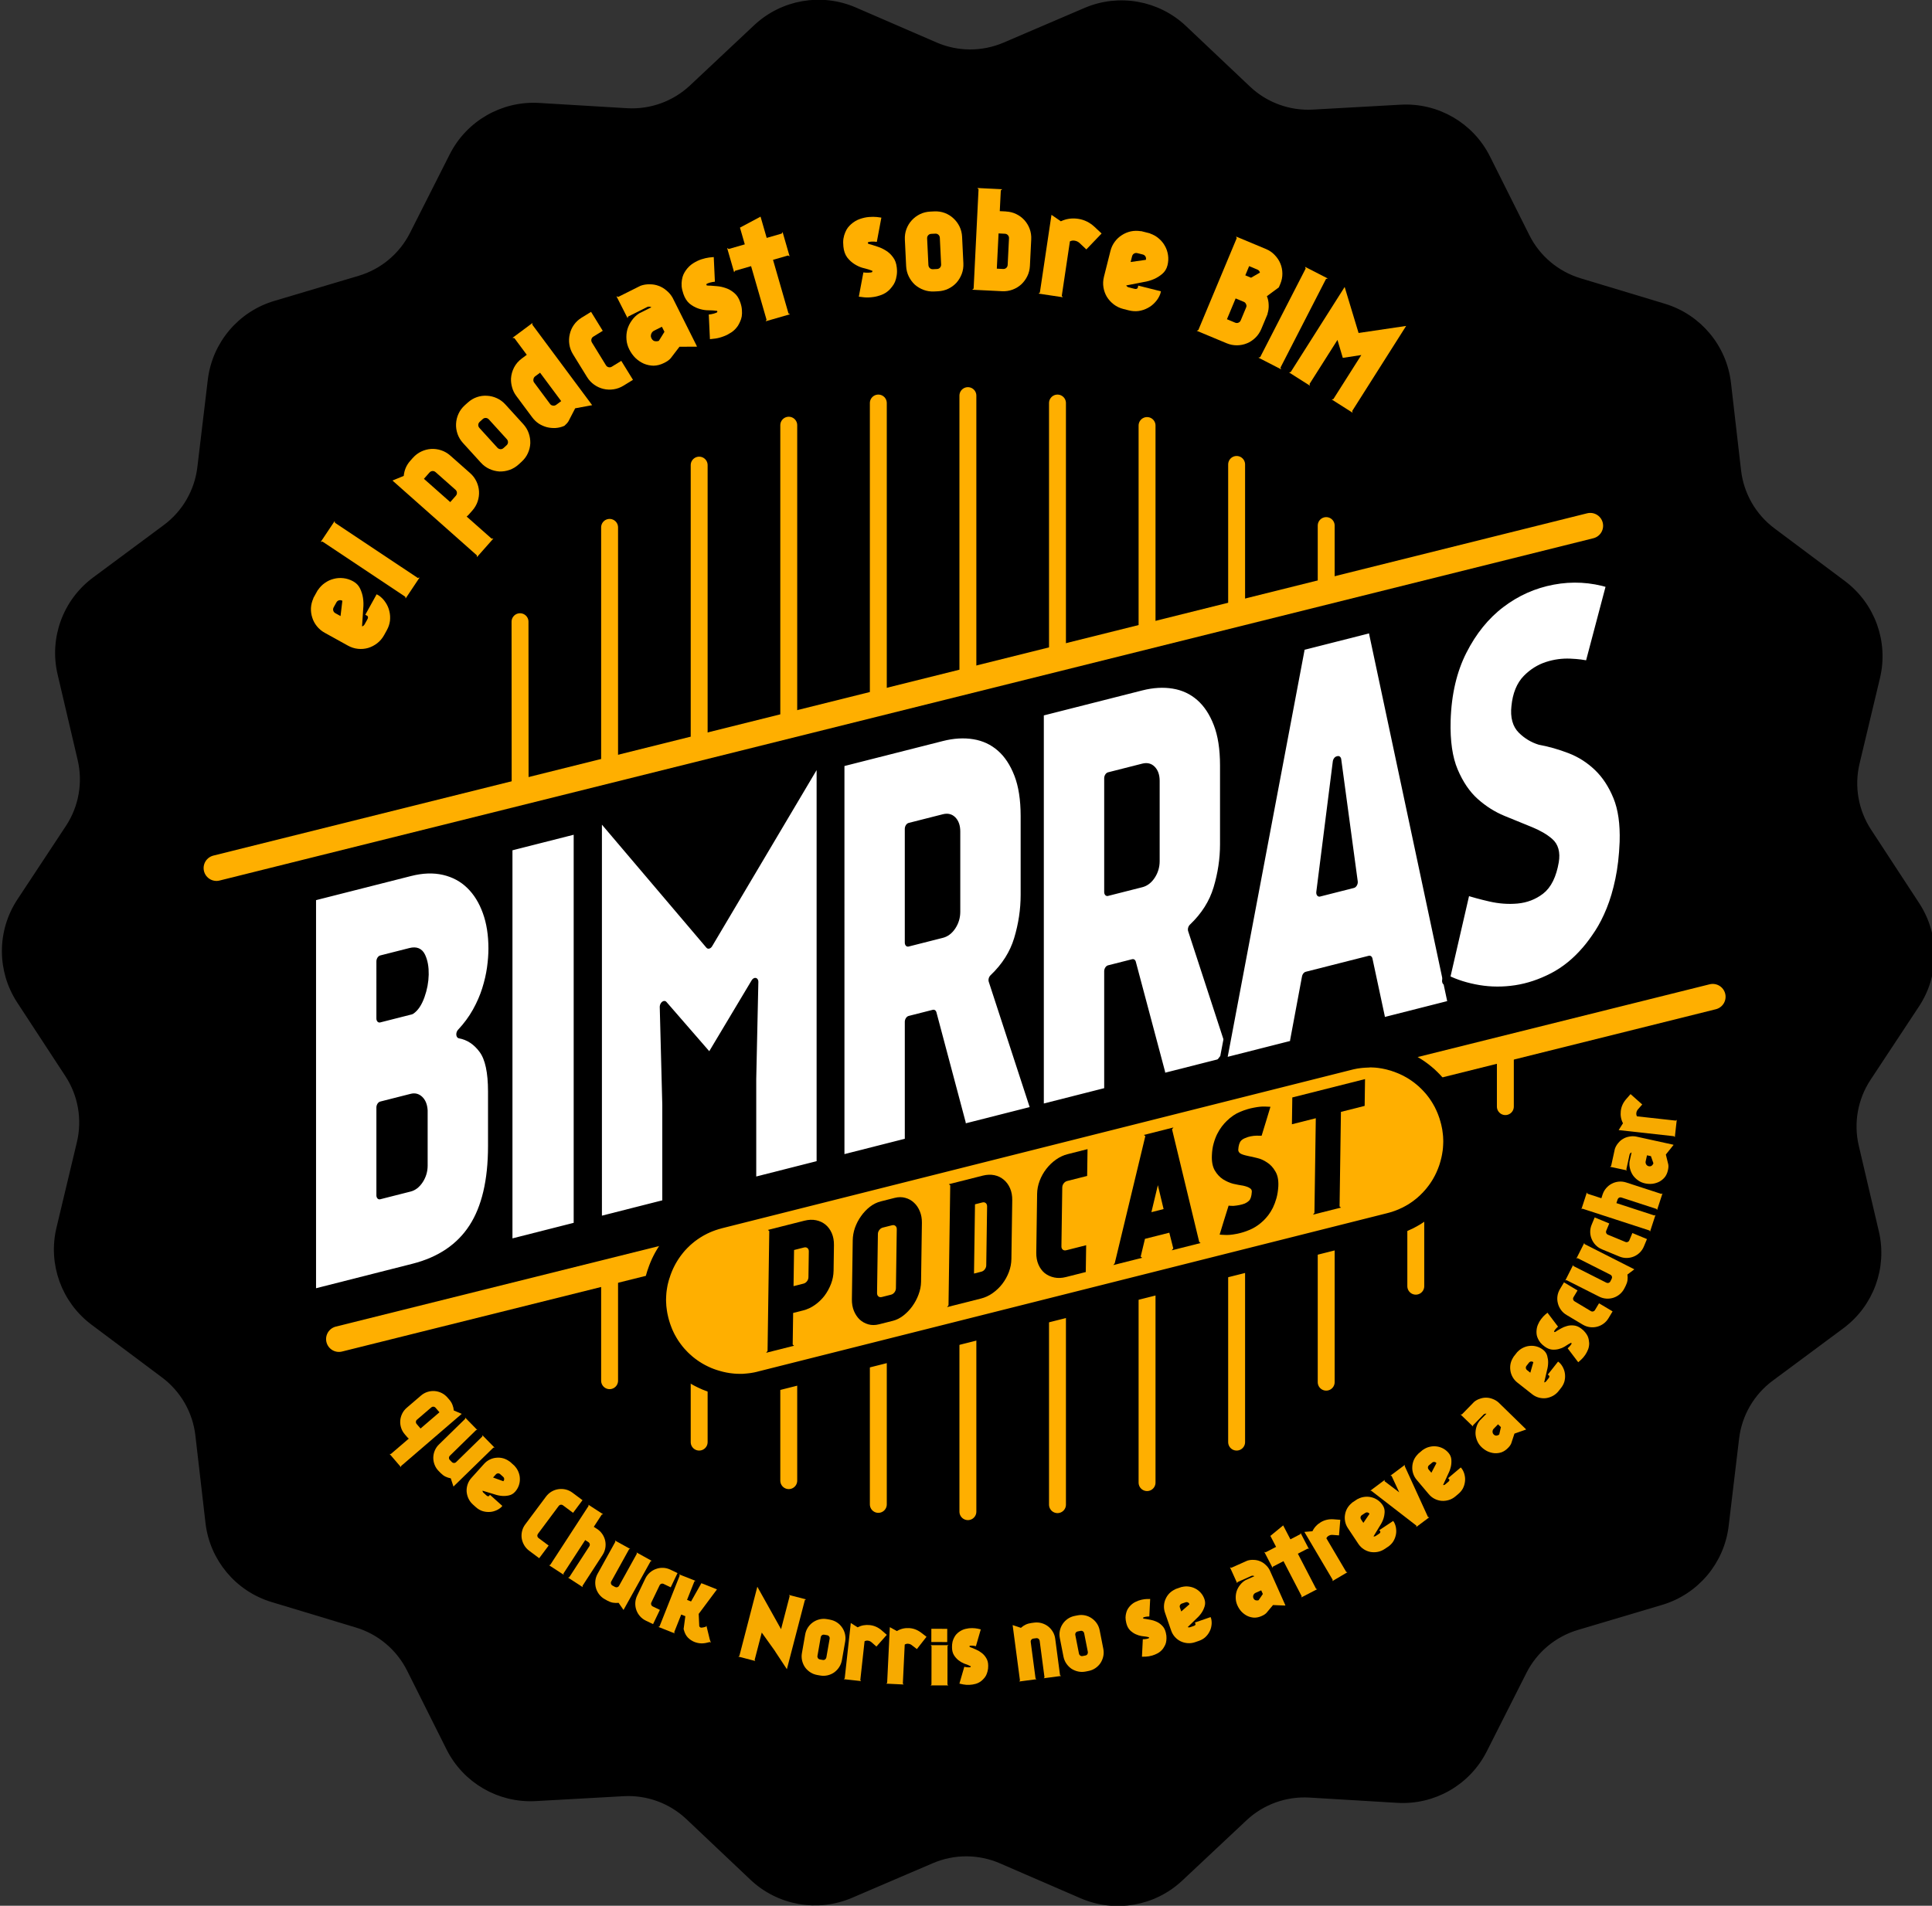 <?xml version="1.0" encoding="UTF-8" standalone="no"?>
<!-- Created with Inkscape (http://www.inkscape.org/) -->

<svg
   xmlns:dc="http://purl.org/dc/elements/1.1/"
   xmlns:cc="http://creativecommons.org/ns#"
   xmlns:rdf="http://www.w3.org/1999/02/22-rdf-syntax-ns#"
   xmlns:svg="http://www.w3.org/2000/svg"
   xmlns="http://www.w3.org/2000/svg"
   xmlns:sodipodi="http://sodipodi.sourceforge.net/DTD/sodipodi-0.dtd"
   xmlns:inkscape="http://www.inkscape.org/namespaces/inkscape"
   width="270.933mm"
   height="267.324mm"
   viewBox="0 0 270.933 267.324"
   version="1.1"
   id="svg6439"
   inkscape:version="0.92.1 r15371"
   sodipodi:docname="logo-BIMrras-landing-vector.svg">
  <rect x="0" y="0" width="270.933" height="267.324" fill="#333333" stroke="none"/>
  <defs
     id="defs6433">
    <clipPath
       id="_clip4">
      <path
         inkscape:connector-curvature="0"
         id="path1151"
         d="m 247.239,79.594 c -2.444,16.33 -16.544,28.871 -33.551,28.871 -11.18,0 -21.104,-5.42 -27.286,-13.773 z M 180.712,66.543 c 3.598,-14.871 17.006,-25.93 32.976,-25.93 10.079,0 19.137,4.405 25.353,11.393 z" />
    </clipPath>
  </defs>
  <sodipodi:namedview
     id="base"
     pagecolor="#ffffff"
     bordercolor="#666666"
     borderopacity="1.0"
     inkscape:pageopacity="0.0"
     inkscape:pageshadow="2"
     inkscape:zoom="0.41965264"
     inkscape:cx="511.99999"
     inkscape:cy="467.06987"
     inkscape:document-units="mm"
     inkscape:current-layer="layer1"
     showgrid="false"
     fit-margin-top="0"
     fit-margin-left="0"
     fit-margin-right="0"
     fit-margin-bottom="0"
     inkscape:window-width="1920"
     inkscape:window-height="1017"
     inkscape:window-x="-8"
     inkscape:window-y="-8"
     inkscape:window-maximized="1" />
  <g
     inkscape:label="Capa 1"
     inkscape:groupmode="layer"
     id="layer1"
     transform="translate(23.232,93.22)">
    <g
       style="clip-rule:evenodd;fill-rule:evenodd;stroke-linecap:round;stroke-linejoin:round;stroke-miterlimit:1.5"
       transform="matrix(2.086,0,0,2.086,-393.658,-430.756)"
       id="g9654"
       inkscape:export-xdpi="300"
       inkscape:export-ydpi="300">
      <g
         transform="matrix(0.792,-0.138,0.138,0.792,101.321,33.501)"
         id="g9348">
        <path
           d="m 128.032,186.743 c 2.488,-1.634 5.71,-1.634 8.198,0 2.011,1.321 4.375,2.875 6.153,4.043 1.715,1.127 3.819,1.498 5.817,1.026 2.07,-0.49 4.823,-1.141 7.164,-1.695 2.897,-0.685 5.925,0.417 7.704,2.804 1.437,1.929 3.128,4.198 4.399,5.903 1.226,1.646 3.077,2.714 5.115,2.954 2.113,0.247 4.923,0.577 7.312,0.858 2.957,0.347 5.425,2.418 6.28,5.269 0.691,2.304 1.504,5.014 2.115,7.052 0.589,1.966 1.963,3.603 3.797,4.525 1.9,0.955 4.428,2.226 6.577,3.307 2.66,1.337 4.27,4.127 4.099,7.1 -0.139,2.401 -0.302,5.226 -0.425,7.349 -0.118,2.049 0.612,4.057 2.02,5.551 1.459,1.548 3.4,3.606 5.05,5.357 2.042,2.166 2.601,5.339 1.423,8.073 -0.951,2.21 -2.071,4.808 -2.912,6.761 -0.812,1.886 -0.812,4.022 0,5.907 0.841,1.954 1.961,4.552 2.912,6.761 1.178,2.735 0.619,5.907 -1.423,8.074 -1.65,1.75 -3.591,3.809 -5.05,5.357 -1.408,1.494 -2.138,3.501 -2.02,5.551 0.123,2.123 0.286,4.948 0.425,7.349 0.171,2.972 -1.439,5.763 -4.099,7.1 -2.149,1.081 -4.677,2.352 -6.577,3.307 -1.834,0.922 -3.208,2.559 -3.797,4.525 -0.611,2.037 -1.424,4.747 -2.115,7.051 -0.855,2.852 -3.323,4.923 -6.28,5.27 -2.389,0.281 -5.199,0.61 -7.312,0.858 -2.038,0.24 -3.889,1.308 -5.115,2.954 -1.271,1.705 -2.962,3.974 -4.399,5.903 -1.779,2.387 -4.807,3.489 -7.704,2.804 -2.341,-0.554 -5.094,-1.205 -7.164,-1.695 -1.998,-0.472 -4.102,-0.101 -5.817,1.026 -1.778,1.168 -4.142,2.722 -6.153,4.042 -2.488,1.635 -5.71,1.635 -8.198,0 -2.01,-1.32 -4.375,-2.874 -6.152,-4.042 -1.716,-1.127 -3.82,-1.498 -5.818,-1.026 -2.069,0.49 -4.823,1.141 -7.164,1.695 -2.897,0.685 -5.924,-0.417 -7.703,-2.804 -1.438,-1.929 -3.128,-4.198 -4.399,-5.903 -1.227,-1.646 -3.077,-2.714 -5.116,-2.954 -2.112,-0.248 -4.922,-0.577 -7.311,-0.858 -2.957,-0.347 -5.425,-2.418 -6.28,-5.27 -0.691,-2.304 -1.504,-5.014 -2.115,-7.051 -0.59,-1.966 -1.963,-3.603 -3.797,-4.525 -1.9,-0.955 -4.428,-2.226 -6.577,-3.307 -2.66,-1.337 -4.271,-4.128 -4.099,-7.1 0.138,-2.401 0.302,-5.226 0.424,-7.349 0.119,-2.05 -0.612,-4.057 -2.02,-5.551 -1.459,-1.548 -3.399,-3.607 -5.049,-5.357 -2.042,-2.167 -2.602,-5.339 -1.424,-8.074 0.952,-2.209 2.071,-4.807 2.913,-6.761 0.812,-1.885 0.812,-4.021 0,-5.907 -0.842,-1.953 -1.961,-4.551 -2.913,-6.761 -1.178,-2.734 -0.618,-5.907 1.424,-8.073 1.65,-1.751 3.59,-3.809 5.049,-5.357 1.408,-1.494 2.139,-3.502 2.02,-5.551 -0.122,-2.123 -0.286,-4.948 -0.424,-7.349 -0.172,-2.973 1.439,-5.763 4.099,-7.1 2.149,-1.081 4.677,-2.352 6.577,-3.307 1.834,-0.922 3.207,-2.559 3.797,-4.525 0.611,-2.038 1.424,-4.748 2.115,-7.052 0.855,-2.851 3.323,-4.922 6.28,-5.269 2.389,-0.281 5.199,-0.611 7.311,-0.858 2.039,-0.24 3.889,-1.308 5.116,-2.954 1.271,-1.705 2.961,-3.974 4.399,-5.903 1.779,-2.387 4.806,-3.489 7.703,-2.804 2.341,0.554 5.095,1.205 7.164,1.695 1.998,0.472 4.102,0.101 5.818,-1.026 1.777,-1.168 4.142,-2.722 6.152,-4.043 z"
           style="stroke:#000000;stroke-width:0.78px"
           id="path9346"
           inkscape:connector-curvature="0" />
      </g>
      <g
         transform="matrix(1.137,0,0,1.137,-0.286,141.196)"
         id="g9410">
        <path
           d="m 247.239,79.594 c -2.444,16.33 -16.544,28.871 -33.551,28.871 -11.18,0 -21.104,-5.42 -27.286,-13.773 z M 180.712,66.543 c 3.598,-14.871 17.006,-25.93 32.976,-25.93 10.079,0 19.137,4.405 25.353,11.393 z"
           style="fill:none"
           id="path9350"
           inkscape:connector-curvature="0" />
        <clipPath
           id="clipPath9354">
          <path
             d="m 247.239,79.594 c -2.444,16.33 -16.544,28.871 -33.551,28.871 -11.18,0 -21.104,-5.42 -27.286,-13.773 z M 180.712,66.543 c 3.598,-14.871 17.006,-25.93 32.976,-25.93 10.079,0 19.137,4.405 25.353,11.393 z"
             id="path9352"
             inkscape:connector-curvature="0" />
        </clipPath>
        <g
           clip-path="url(#_clip4)"
           id="g9408"
           style="stroke:#ffaf00;stroke-width:1;stroke-miterlimit:1.5;stroke-dasharray:none;stroke-opacity:1">
          <g
             transform="translate(-5.533)"
             id="g9358"
             style="stroke:#ffaf00;stroke-width:1;stroke-miterlimit:1.5;stroke-dasharray:none;stroke-opacity:1">
            <path
               d="M 219.193,107.532 V 41.528"
               style="fill:#ff0000;stroke:#ffaf00;stroke-width:1;stroke-miterlimit:1.5;stroke-dasharray:none;stroke-opacity:1"
               id="path9356"
               inkscape:connector-curvature="0" />
          </g>
          <g
             transform="translate(-10.829)"
             id="g9362"
             style="stroke:#ffaf00;stroke-width:1;stroke-miterlimit:1.5;stroke-dasharray:none;stroke-opacity:1">
            <path
               d="M 219.193,107.102 V 41.966"
               style="fill:#ff0000;stroke:#ffaf00;stroke-width:1;stroke-miterlimit:1.5;stroke-dasharray:none;stroke-opacity:1"
               id="path9360"
               inkscape:connector-curvature="0" />
          </g>
          <g
             transform="translate(-16.125)"
             id="g9366"
             style="stroke:#ffaf00;stroke-width:1;stroke-miterlimit:1.5;stroke-dasharray:none;stroke-opacity:1">
            <path
               d="M 219.193,105.698 V 43.277"
               style="fill:#ff0000;stroke:#ffaf00;stroke-width:1;stroke-miterlimit:1.5;stroke-dasharray:none;stroke-opacity:1"
               id="path9364"
               inkscape:connector-curvature="0" />
          </g>
          <g
             transform="translate(-21.422)"
             id="g9370"
             style="stroke:#ffaf00;stroke-width:1;stroke-miterlimit:1.5;stroke-dasharray:none;stroke-opacity:1">
            <path
               d="M 219.193,103.419 V 45.638"
               style="fill:#ff0000;stroke:#ffaf00;stroke-width:1;stroke-miterlimit:1.5;stroke-dasharray:none;stroke-opacity:1"
               id="path9368"
               inkscape:connector-curvature="0" />
          </g>
          <g
             transform="translate(-26.718)"
             id="g9374"
             style="stroke:#ffaf00;stroke-width:1;stroke-miterlimit:1.5;stroke-dasharray:none;stroke-opacity:1">
            <path
               d="M 219.193,99.787 V 49.32"
               style="fill:#ff0000;stroke:#ffaf00;stroke-width:1;stroke-miterlimit:1.5;stroke-dasharray:none;stroke-opacity:1"
               id="path9372"
               inkscape:connector-curvature="0" />
          </g>
          <g
             transform="translate(-32.014)"
             id="g9378"
             style="stroke:#ffaf00;stroke-width:1;stroke-miterlimit:1.5;stroke-dasharray:none;stroke-opacity:1">
            <path
               d="M 219.218,94.164 219.193,54.899"
               style="fill:#ff0000;stroke:#ffaf00;stroke-width:1;stroke-miterlimit:1.5;stroke-dasharray:none;stroke-opacity:1"
               id="path9376"
               inkscape:connector-curvature="0" />
          </g>
          <g
             transform="translate(-37.31)"
             id="g9382"
             style="stroke:#ffaf00;stroke-width:1;stroke-miterlimit:1.5;stroke-dasharray:none;stroke-opacity:1">
            <path
               d="M 219.193,94.775 V 67.084"
               style="fill:#ff0000;stroke:#ffaf00;stroke-width:1;stroke-miterlimit:1.5;stroke-dasharray:none;stroke-opacity:1"
               id="path9380"
               inkscape:connector-curvature="0" />
          </g>
          <g
             transform="translate(-0.236)"
             id="g9386"
             style="stroke:#ffaf00;stroke-width:1;stroke-miterlimit:1.5;stroke-dasharray:none;stroke-opacity:1">
            <path
               d="M 219.193,107.118 V 41.967"
               style="fill:#ff0000;stroke:#ffaf00;stroke-width:1;stroke-miterlimit:1.5;stroke-dasharray:none;stroke-opacity:1"
               id="path9384"
               inkscape:connector-curvature="0" />
          </g>
          <g
             transform="translate(5.06)"
             id="g9390"
             style="stroke:#ffaf00;stroke-width:1;stroke-miterlimit:1.5;stroke-dasharray:none;stroke-opacity:1">
            <path
               d="M 219.193,105.814 V 43.297"
               style="fill:#ff0000;stroke:#ffaf00;stroke-width:1;stroke-miterlimit:1.5;stroke-dasharray:none;stroke-opacity:1"
               id="path9388"
               inkscape:connector-curvature="0" />
          </g>
          <g
             transform="translate(10.356)"
             id="g9394"
             style="stroke:#ffaf00;stroke-width:1;stroke-miterlimit:1.5;stroke-dasharray:none;stroke-opacity:1">
            <path
               d="M 219.193,103.419 V 45.598"
               style="fill:#ff0000;stroke:#ffaf00;stroke-width:1;stroke-miterlimit:1.5;stroke-dasharray:none;stroke-opacity:1"
               id="path9392"
               inkscape:connector-curvature="0" />
          </g>
          <g
             transform="translate(15.652)"
             id="g9398"
             style="stroke:#ffaf00;stroke-width:1;stroke-miterlimit:1.5;stroke-dasharray:none;stroke-opacity:1">
            <path
               d="M 219.193,99.874 V 49.214"
               style="fill:#ff0000;stroke:#ffaf00;stroke-width:1;stroke-miterlimit:1.5;stroke-dasharray:none;stroke-opacity:1"
               id="path9396"
               inkscape:connector-curvature="0" />
          </g>
          <g
             transform="translate(20.949)"
             id="g9402"
             style="stroke:#ffaf00;stroke-width:1;stroke-miterlimit:1.5;stroke-dasharray:none;stroke-opacity:1">
            <path
               d="M 219.193,94.198 V 51.718"
               style="fill:#ff0000;stroke:#ffaf00;stroke-width:1;stroke-miterlimit:1.5;stroke-dasharray:none;stroke-opacity:1"
               id="path9400"
               inkscape:connector-curvature="0" />
          </g>
          <g
             transform="translate(26.245)"
             id="g9406"
             style="stroke:#ffaf00;stroke-width:1;stroke-miterlimit:1.5;stroke-dasharray:none;stroke-opacity:1">
            <path
               d="M 219.193,83.577 V 51.393"
               style="fill:#ff0000;stroke:#ffaf00;stroke-width:1;stroke-miterlimit:1.5;stroke-dasharray:none;stroke-opacity:1"
               id="path9404"
               inkscape:connector-curvature="0" />
          </g>
        </g>
      </g>
      <g
         style="fill:#ffaf00;fill-opacity:1"
         id="g9612"
         transform="rotate(-179.141,165.078,216.315)">
        <g
           aria-label="que Chuck Norris no se atreve a escuchar"
           style="font-style:normal;font-variant:normal;font-weight:normal;font-stretch:normal;font-size:6.596px;line-height:1.25;font-family:'Kankin FREE FONT';-inkscape-font-specification:'Kankin FREE FONT';letter-spacing:0px;word-spacing:0px;clip-rule:evenodd;fill:#f7aa00;fill-opacity:1;fill-rule:evenodd;stroke:none;stroke-width:0.127;stroke-linecap:round;stroke-linejoin:round;stroke-miterlimit:1.5"
           id="text4669">
          <path
             d="m 123.938,175.967 q 0.064,-0.057 0.069,-0.141 0.005,-0.084 -0.056,-0.153 l -0.262,-0.296 -1.255,1.11 0.262,0.296 q 0.061,0.069 0.145,0.074 0.084,0.005 0.153,-0.056 l 0.944,-0.835 z m -2.159,1.372 q -0.14,-0.158 -0.213,-0.34 -0.077,-0.187 -0.094,-0.375 l -0.538,-0.22 4.023,-3.567 0.005,-0.084 0.782,0.884 -0.084,-0.005 -1.191,1.053 q 0.04,0.035 0.08,0.07 0.031,0.035 0.066,0.074 l 0.127,0.143 q 0.175,0.198 0.254,0.436 0.079,0.238 0.064,0.481 -0.015,0.242 -0.122,0.469 -0.107,0.227 -0.3,0.398 l -0.944,0.835 q -0.198,0.175 -0.436,0.254 -0.238,0.079 -0.481,0.064 -0.242,-0.015 -0.469,-0.122 -0.227,-0.107 -0.402,-0.305 z"
             style="fill:#f7aa00;stroke-width:0.127;fill-opacity:1"
             id="path4845" />
          <path
             d="m 119.946,175.334 1.742,-1.756 q 0.06,-0.061 0.06,-0.145 -3.3e-4,-0.084 -0.061,-0.144 l -0.136,-0.135 q -0.061,-0.06 -0.145,-0.06 -0.084,3.3e-4 -0.144,0.061 l -1.737,1.751 3.3e-4,0.084 -0.834,-0.827 0.079,0.004 2.648,-2.66 0.189,0.55 q 0.191,0.032 0.369,0.115 0.173,0.088 0.318,0.232 l 0.136,0.135 q 0.183,0.181 0.277,0.414 0.094,0.233 0.095,0.475 9.7e-4,0.243 -0.091,0.476 -0.092,0.234 -0.274,0.416 l -1.737,1.751 3.3e-4,0.084 -0.829,-0.822 z"
             style="fill:#f7aa00;stroke-width:0.127;fill-opacity:1"
             id="path4847" />
          <path
             d="m 118.285,172.384 q 0.07,0.061 0.153,0.055 0.084,-0.006 0.145,-0.075 l 0.182,-0.209 -0.694,-0.238 q -0.061,0.07 -0.055,0.153 0.006,0.084 0.07,0.14 l 0.199,0.174 z m 0.668,-1.396 -0.84,-0.733 0.082,-0.094 q 0.176,-0.162 0.395,-0.242 0.214,-0.085 0.443,-0.086 0.224,-0.006 0.449,0.068 0.22,0.079 0.404,0.239 l 0.204,0.178 q 0.199,0.174 0.308,0.4 0.109,0.226 0.13,0.473 0.016,0.242 -0.061,0.481 -0.077,0.239 -0.251,0.438 l -0.833,0.954 q -0.165,0.189 -0.382,0.297 -0.217,0.108 -0.445,0.128 -0.232,0.025 -0.46,-0.034 -0.233,-0.064 -0.435,-0.214 l -0.004,0.005 -0.07,-0.061 -0.199,-0.174 -0.07,-0.061 0.004,-0.005 q -0.171,-0.175 -0.26,-0.394 -0.095,-0.223 -0.101,-0.456 -0.011,-0.228 0.067,-0.458 0.078,-0.23 0.243,-0.418 0.174,-0.199 0.413,-0.252 0.239,-0.054 0.455,-0.04 0.258,0.015 0.516,0.101 l 0.806,0.231 q -0.006,-0.084 -0.07,-0.14 l -0.204,-0.178 q -0.05,-0.043 -0.087,-0.05 -0.042,-0.002 -0.065,0.004 z"
             style="fill:#f7aa00;stroke-width:0.127;fill-opacity:1"
             id="path4849" />
          <path
             d="m 115.69,168.416 q 0.05,-0.07 0.037,-0.152 -0.013,-0.083 -0.088,-0.137 l -0.679,-0.491 0.623,-0.86 0.679,0.491 q 0.214,0.155 0.343,0.37 0.129,0.215 0.173,0.459 0.038,0.239 -0.017,0.485 -0.055,0.245 -0.21,0.459 l -1.365,1.887 q -0.155,0.214 -0.37,0.343 -0.215,0.129 -0.455,0.167 -0.249,0.04 -0.494,-0.015 -0.245,-0.055 -0.459,-0.21 l -0.679,-0.491 0.623,-0.86 0.679,0.491 q 0.075,0.054 0.158,0.041 0.083,-0.013 0.137,-0.088 z"
             style="fill:#f7aa00;stroke-width:0.127;fill-opacity:1"
             id="path4851" />
          <path
             d="m 112.226,167.624 q -0.046,0.073 -0.027,0.154 0.019,0.082 0.091,0.127 l 0.218,0.137 1.429,-2.273 -0.019,-0.082 1,0.628 -0.082,0.019 -2.524,4.015 0.017,0.073 -1,-0.628 0.082,-0.019 0.006,0.004 0.527,-0.838 -0.218,-0.137 q -0.223,-0.14 -0.366,-0.347 -0.143,-0.207 -0.197,-0.443 -0.054,-0.236 -0.015,-0.485 0.039,-0.248 0.179,-0.472 l 1.32,-2.1 -0.019,-0.082 1,0.628 -0.082,0.019 z"
             style="fill:#f7aa00;stroke-width:0.127;fill-opacity:1"
             id="path4853" />
          <path
             d="m 109.548,167.471 1.166,-2.182 q 0.04,-0.076 0.016,-0.156 -0.024,-0.08 -0.1,-0.121 l -0.169,-0.09 q -0.076,-0.04 -0.156,-0.016 -0.08,0.024 -0.121,0.1 l -1.163,2.176 0.024,0.08 -1.035,-0.554 0.077,-0.019 1.775,-3.307 0.338,0.473 q 0.192,-0.024 0.386,0.005 0.191,0.035 0.371,0.131 l 0.169,0.09 q 0.227,0.121 0.384,0.317 0.157,0.196 0.227,0.428 0.07,0.232 0.049,0.482 -0.022,0.25 -0.143,0.477 l -1.163,2.176 0.024,0.08 -1.03,-0.55 z"
             style="fill:#f7aa00;stroke-width:0.127;fill-opacity:1"
             id="path4855" />
          <path
             d="m 107.997,163.917 q 0.036,-0.078 0.007,-0.157 -0.029,-0.079 -0.107,-0.115 l -0.479,-0.221 0.444,-0.965 0.479,0.221 q 0.24,0.11 0.408,0.297 0.168,0.186 0.252,0.414 0.084,0.228 0.077,0.479 -0.007,0.251 -0.117,0.491 l -0.53,1.15 q -0.11,0.24 -0.297,0.408 -0.186,0.168 -0.414,0.252 -0.23,0.09 -0.481,0.083 -0.251,-0.007 -0.491,-0.117 l -0.479,-0.221 0.444,-0.965 0.479,0.221 q 0.078,0.036 0.157,0.007 0.079,-0.029 0.117,-0.113 z"
             style="fill:#f7aa00;stroke-width:0.127;fill-opacity:1"
             id="path4857" />
          <path
             d="m 104.03,161.313 0.188,-0.049 q 0.205,-0.056 0.428,-0.049 0.215,0.011 0.424,0.09 0.234,0.089 0.431,0.277 0.195,0.194 0.284,0.517 l 0.018,0.063 -0.102,0.864 0.278,0.105 0.454,-1.196 -0.034,-0.077 1.104,0.419 -0.077,0.034 -1.306,3.441 0.034,0.077 -1.104,-0.419 0.077,-0.034 0.475,-1.252 -0.271,-0.103 -0.675,1.239 -1.055,-0.4 1.204,-1.667 -0.051,-0.831 q -0.019,-0.043 -0.076,-0.078 -0.059,-0.03 -0.192,0.005 l -0.173,0.047 -0.04,0.069 -0.014,-0.055 -0.223,-0.861 -0.079,-0.22 z"
             style="fill:#f7aa00;stroke-width:0.127;fill-opacity:1"
             id="path4859" />
          <path
             d="m 100.891,165.078 v 0 l -1.638,-2.83 -0.546,2.237 0.05,0.073 -1.154,-0.281 0.078,-0.042 1.14,-4.672 0.8,1.173 -0.002,0.006 0.127,0.174 0.801,1.085 0.45,-1.846 -0.044,-0.072 1.147,0.28 -0.072,0.044 z"
             style="fill:#f7aa00;stroke-width:0.127;fill-opacity:1"
             id="path4861" />
          <path
             d="m 95.979,161.648 q -0.015,0.091 0.035,0.159 0.049,0.068 0.134,0.082 l 0.189,0.03 q 0.091,0.015 0.159,-0.035 0.068,-0.049 0.083,-0.14 l 0.2,-1.251 q 0.014,-0.085 -0.035,-0.159 -0.049,-0.068 -0.14,-0.083 l -0.189,-0.03 q -0.085,-0.014 -0.153,0.036 -0.069,0.056 -0.083,0.14 z m 6.55e-4,1.289 q -0.261,-0.042 -0.473,-0.176 -0.212,-0.134 -0.354,-0.337 -0.142,-0.196 -0.203,-0.44 -0.061,-0.244 -0.019,-0.504 l 0.2,-1.251 q 0.042,-0.261 0.176,-0.473 0.134,-0.212 0.332,-0.361 0.196,-0.142 0.44,-0.203 0.244,-0.061 0.504,-0.019 l 0.189,0.03 q 0.261,0.042 0.473,0.176 0.212,0.134 0.361,0.332 0.141,0.203 0.202,0.447 0.061,0.244 0.019,0.504 l -0.2,1.251 q -0.042,0.261 -0.176,0.473 -0.134,0.212 -0.331,0.355 -0.204,0.148 -0.448,0.209 -0.244,0.061 -0.504,0.019 l -0.189,-0.03 z"
             style="fill:#f7aa00;stroke-width:0.127;fill-opacity:1"
             id="path4863" />
          <path
             d="m 92.14,161.974 0.685,-0.797 0.344,0.291 q 0.105,0.083 0.23,0.095 0.118,0.018 0.229,-0.045 l 0.247,-2.614 -0.054,-0.065 1.169,0.111 -0.065,0.053 -0.353,3.73 -0.464,-0.282 q -0.377,0.203 -0.817,0.161 -0.447,-0.042 -0.809,-0.348 z"
             style="fill:#f7aa00;stroke-width:0.127;fill-opacity:1"
             id="path4865" />
          <path
             d="m 89.468,161.884 0.635,-0.837 0.361,0.269 q 0.11,0.076 0.235,0.08 0.118,0.011 0.226,-0.059 l 0.087,-2.624 -0.057,-0.061 1.174,0.039 -0.061,0.057 -0.124,3.745 -0.48,-0.254 q -0.364,0.226 -0.806,0.211 -0.448,-0.015 -0.828,-0.298 z"
             style="fill:#f7aa00;stroke-width:0.127;fill-opacity:1"
             id="path4867" />
          <path
             d="m 89.146,158.619 -0.059,0.06 0.035,2.586 0.06,0.059 -1.194,0.016 0.059,-0.06 -0.035,-2.586 v 0 l -0.06,-0.059 z m -1.076,2.93 1.069,-0.014 0.012,0.89 -1.069,0.014 z"
             style="fill:#f7aa00;stroke-width:0.127;fill-opacity:1"
             id="path4869" />
          <path
             d="m 86.385,161.181 q -0.101,-0.04 -0.278,-0.116 -0.183,-0.075 -0.362,-0.21 -0.179,-0.128 -0.31,-0.339 -0.138,-0.21 -0.143,-0.52 -0.006,-0.211 0.038,-0.372 0.037,-0.161 0.102,-0.29 0.066,-0.123 0.153,-0.214 0.081,-0.091 0.156,-0.154 0.183,-0.143 0.385,-0.201 0.201,-0.058 0.392,-0.069 0.25,-0.015 0.437,0.021 0.187,0.035 0.254,0.051 l -0.311,1.135 q -0.114,-0.026 -0.24,-0.032 -0.132,-0.005 -0.184,0.017 3.84e-4,0.007 -0.01,0.06 0.014,0.006 0.047,0.017 0.027,0.018 0.061,0.029 l 0.081,0.035 q 0.101,0.034 0.283,0.102 0.176,0.069 0.355,0.204 0.18,0.135 0.317,0.345 0.132,0.217 0.136,0.527 0.005,0.205 -0.031,0.372 -0.043,0.168 -0.109,0.29 -0.065,0.129 -0.146,0.22 -0.087,0.091 -0.163,0.148 -0.209,0.158 -0.443,0.217 -0.234,0.06 -0.439,0.059 -0.211,-9.1e-4 -0.372,-0.031 -0.16,-0.03 -0.214,-0.047 l 0.311,-1.135 q 0.114,0.026 0.24,0.032 0.126,0.006 0.184,-0.017 -7.66e-4,-0.013 0.005,-0.027 -3.84e-4,-0.007 -0.002,-0.033 -0.014,-0.012 -0.041,-0.024 -0.027,-0.012 -0.061,-0.023 -0.034,-0.018 -0.081,-0.028 z"
             style="fill:#f7aa00;stroke-width:0.127;fill-opacity:1"
             id="path4871" />
          <path
             d="m 81.496,159.272 0.362,2.454 q 0.013,0.085 0.08,0.135 0.067,0.05 0.152,0.038 l 0.189,-0.028 q 0.091,-0.013 0.141,-0.081 0.05,-0.067 0.038,-0.152 l -0.361,-2.447 -0.067,-0.05 1.162,-0.171 -0.05,0.067 0.549,3.72 -0.56,-0.177 q -0.14,0.134 -0.314,0.22 -0.174,0.086 -0.383,0.116 l -0.189,0.028 q -0.255,0.037 -0.497,-0.027 -0.243,-0.064 -0.438,-0.209 -0.195,-0.145 -0.326,-0.359 -0.131,-0.207 -0.169,-0.468 l -0.361,-2.447 -0.074,-0.049 1.168,-0.172 z"
             style="fill:#f7aa00;stroke-width:0.127;fill-opacity:1"
             id="path4873" />
          <path
             d="m 78.873,162.273 q 0.019,0.09 0.09,0.136 0.07,0.046 0.154,0.028 l 0.187,-0.04 q 0.09,-0.019 0.136,-0.089 0.046,-0.07 0.027,-0.161 l -0.263,-1.239 q -0.018,-0.084 -0.09,-0.136 -0.07,-0.046 -0.161,-0.027 l -0.187,0.04 q -0.084,0.018 -0.13,0.088 -0.044,0.077 -0.027,0.161 z m 0.464,1.203 q -0.258,0.055 -0.504,0.006 -0.246,-0.049 -0.451,-0.188 -0.203,-0.132 -0.348,-0.338 -0.145,-0.205 -0.199,-0.463 l -0.263,-1.239 q -0.055,-0.258 -0.006,-0.504 0.049,-0.246 0.18,-0.456 0.132,-0.203 0.338,-0.348 0.205,-0.145 0.463,-0.199 l 0.187,-0.04 q 0.258,-0.055 0.504,-0.006 0.246,0.049 0.456,0.18 0.205,0.139 0.349,0.344 0.145,0.205 0.199,0.463 l 0.263,1.239 q 0.055,0.258 0.006,0.504 -0.049,0.246 -0.181,0.45 -0.137,0.211 -0.343,0.356 -0.205,0.145 -0.463,0.199 l -0.187,0.04 z"
             style="fill:#f7aa00;stroke-width:0.127;fill-opacity:1"
             id="path4875" />
          <path
             d="m 74.722,163.299 q -0.108,-0.016 -0.297,-0.049 -0.195,-0.031 -0.401,-0.121 -0.204,-0.083 -0.38,-0.258 -0.183,-0.172 -0.259,-0.473 -0.054,-0.204 -0.049,-0.371 -0.001,-0.165 0.032,-0.306 0.035,-0.135 0.099,-0.243 0.057,-0.107 0.116,-0.186 0.145,-0.181 0.328,-0.284 0.183,-0.103 0.366,-0.158 0.24,-0.072 0.43,-0.081 0.19,-0.009 0.259,-0.009 l -0.04,1.176 q -0.117,6.4e-4 -0.241,0.024 -0.13,0.025 -0.175,0.059 0.002,0.006 0.004,0.061 0.015,0.003 0.05,0.006 0.031,0.011 0.066,0.015 l 0.087,0.015 q 0.106,0.009 0.299,0.034 0.187,0.026 0.393,0.116 0.206,0.09 0.389,0.262 0.178,0.181 0.255,0.481 0.052,0.198 0.056,0.369 -0.003,0.173 -0.039,0.308 -0.033,0.141 -0.091,0.248 -0.064,0.109 -0.124,0.182 -0.167,0.202 -0.381,0.314 -0.214,0.112 -0.414,0.159 -0.206,0.048 -0.369,0.056 -0.163,0.008 -0.219,0.004 l 0.04,-1.176 q 0.117,-6.4e-4 0.241,-0.024 0.124,-0.023 0.175,-0.059 -0.004,-0.013 -0.001,-0.027 -0.002,-0.006 -0.009,-0.032 -0.016,-0.009 -0.045,-0.014 -0.029,-0.005 -0.064,-0.008 -0.037,-0.009 -0.085,-0.009 z"
             style="fill:#f7aa00;stroke-width:0.127;fill-opacity:1"
             id="path4877" />
          <path
             d="m 72.338,164.374 q 0.087,-0.032 0.122,-0.108 0.036,-0.076 0.004,-0.163 l -0.094,-0.26 -0.544,0.492 q 0.032,0.087 0.108,0.122 0.076,0.036 0.157,0.006 l 0.248,-0.09 z m -0.899,-1.26 -1.048,0.38 -0.043,-0.118 q -0.056,-0.232 -0.021,-0.463 0.029,-0.228 0.139,-0.429 0.103,-0.199 0.276,-0.36 0.175,-0.155 0.405,-0.238 l 0.254,-0.092 q 0.248,-0.09 0.499,-0.076 0.251,0.014 0.477,0.115 0.22,0.103 0.391,0.286 0.172,0.183 0.262,0.431 l 0.432,1.191 q 0.085,0.236 0.075,0.478 -0.01,0.242 -0.103,0.451 -0.09,0.215 -0.253,0.386 -0.169,0.173 -0.398,0.278 l 0.002,0.006 -0.087,0.032 -0.248,0.09 -0.087,0.032 -0.002,-0.006 q -0.236,0.065 -0.471,0.037 -0.241,-0.025 -0.448,-0.132 -0.205,-0.101 -0.368,-0.28 -0.163,-0.179 -0.249,-0.415 -0.09,-0.248 -0.021,-0.484 0.069,-0.236 0.185,-0.418 0.138,-0.219 0.338,-0.403 l 0.592,-0.594 q -0.076,-0.036 -0.157,-0.006 l -0.254,0.092 q -0.062,0.022 -0.086,0.052 -0.022,0.036 -0.028,0.059 z"
             style="fill:#f7aa00;stroke-width:0.127;fill-opacity:1"
             id="path4879" />
          <path
             d="m 67.017,165.343 0.389,-0.18 q 0.048,-0.022 0.094,-0.08 0.046,-0.058 0.054,-0.134 0.011,-0.07 -0.022,-0.142 -0.069,-0.15 -0.229,-0.148 -0.074,-0.002 -0.122,0.02 l -0.278,0.42 z m -1.622,-0.942 -0.019,-0.057 0.832,0.022 0.435,-0.536 q 0.064,-0.066 0.136,-0.114 0.066,-0.045 0.186,-0.101 0.251,-0.117 0.499,-0.115 0.245,0.01 0.466,0.111 0.215,0.104 0.393,0.283 0.172,0.182 0.28,0.416 0.108,0.233 0.119,0.476 0.013,0.248 -0.055,0.476 -0.075,0.231 -0.225,0.424 -0.148,0.199 -0.364,0.329 l -0.586,0.272 q 0.052,0.034 0.102,0.033 0.047,0.007 0.089,-0.012 l 0.934,-0.433 0.023,-0.076 0.5,1.062 -0.088,-0.032 -1.071,0.497 q -0.215,0.07 -0.438,0.058 -0.227,-0.004 -0.425,-0.086 -0.204,-0.08 -0.371,-0.235 -0.17,-0.147 -0.279,-0.351 z"
             style="fill:#f7aa00;stroke-width:0.127;fill-opacity:1"
             id="path4881" />
          <path
             d="m 64.425,169.236 -0.572,-1.063 0.08,0.024 0.657,-0.353 -1.259,-2.341 -0.08,-0.024 1.063,-0.572 -0.024,0.08 1.259,2.341 0.703,-0.378 0.024,-0.08 0.572,1.063 -0.084,-0.03 -0.703,0.378 0.394,0.732 -0.849,0.719 -0.5,-0.93 -0.657,0.353 z"
             style="fill:#f7aa00;stroke-width:0.127;fill-opacity:1"
             id="path4883" />
          <path
             d="m 61.772,170.165 0.071,-1.048 0.449,0.027 q 0.134,0.003 0.24,-0.062 0.105,-0.056 0.157,-0.173 l -1.368,-2.24 -0.082,-0.02 1.002,-0.612 -0.02,0.082 1.953,3.197 -0.54,0.052 q -0.18,0.388 -0.557,0.619 -0.383,0.234 -0.856,0.206 z"
             style="fill:#f7aa00;stroke-width:0.127;fill-opacity:1"
             id="path4885" />
          <path
             d="m 60.321,170.505 q 0.076,-0.052 0.091,-0.135 0.015,-0.083 -0.037,-0.159 l -0.157,-0.228 -0.403,0.613 q 0.052,0.076 0.135,0.091 0.083,0.015 0.153,-0.033 l 0.218,-0.149 z m -1.186,-0.994 -0.919,0.631 -0.071,-0.103 q -0.113,-0.211 -0.136,-0.443 -0.029,-0.228 0.027,-0.45 0.05,-0.218 0.177,-0.418 0.131,-0.194 0.332,-0.332 l 0.223,-0.153 q 0.218,-0.149 0.464,-0.198 0.246,-0.049 0.49,-0.009 0.238,0.044 0.451,0.179 0.212,0.134 0.362,0.352 l 0.717,1.044 q 0.142,0.207 0.193,0.444 0.051,0.237 0.014,0.463 -0.033,0.231 -0.148,0.437 -0.12,0.21 -0.315,0.368 l 0.004,0.005 -0.076,0.052 -0.218,0.149 -0.076,0.052 -0.004,-0.005 q -0.212,0.122 -0.446,0.154 -0.239,0.036 -0.467,-0.016 -0.224,-0.046 -0.427,-0.179 -0.203,-0.133 -0.345,-0.339 -0.149,-0.218 -0.142,-0.463 0.008,-0.245 0.074,-0.451 0.079,-0.246 0.226,-0.475 l 0.424,-0.723 q -0.083,-0.015 -0.153,0.033 l -0.223,0.153 q -0.054,0.037 -0.07,0.072 -0.012,0.04 -0.012,0.064 z"
             style="fill:#f7aa00;stroke-width:0.127;fill-opacity:1"
             id="path4887" />
          <path
             d="m 57.496,173.843 v 0 l -1.616,-3.402 v 0 l -0.087,-0.016 0.862,-0.665 -0.007,0.088 3.062,2.295 0.074,0.01 -0.961,0.741 0.016,-0.087 -1.001,-0.736 0.531,1.098 0.083,0.011 -0.966,0.745 z"
             style="fill:#f7aa00;stroke-width:0.127;fill-opacity:1"
             id="path4889" />
          <path
             d="m 55.859,173.927 q 0.07,-0.061 0.075,-0.144 0.006,-0.084 -0.055,-0.153 l -0.182,-0.209 -0.331,0.655 q 0.061,0.07 0.144,0.075 0.084,0.006 0.148,-0.051 l 0.199,-0.173 z m -1.292,-0.852 -0.841,0.732 -0.082,-0.095 q -0.136,-0.196 -0.186,-0.424 -0.055,-0.224 -0.025,-0.451 0.025,-0.223 0.128,-0.435 0.108,-0.208 0.292,-0.368 l 0.204,-0.178 q 0.199,-0.173 0.438,-0.25 0.239,-0.077 0.486,-0.064 0.242,0.017 0.468,0.126 0.226,0.109 0.399,0.308 l 0.831,0.955 q 0.165,0.189 0.242,0.419 0.078,0.23 0.066,0.458 -0.007,0.233 -0.097,0.451 -0.095,0.223 -0.271,0.402 l 0.004,0.005 -0.07,0.061 -0.199,0.173 -0.07,0.061 -0.004,-0.005 q -0.197,0.145 -0.426,0.204 -0.233,0.063 -0.466,0.038 -0.228,-0.021 -0.445,-0.129 -0.217,-0.109 -0.381,-0.298 -0.173,-0.199 -0.194,-0.444 -0.02,-0.245 0.022,-0.457 0.05,-0.254 0.17,-0.498 l 0.338,-0.767 q -0.084,-0.006 -0.148,0.051 l -0.204,0.178 q -0.05,0.043 -0.062,0.08 -0.008,0.042 -0.004,0.065 z"
             style="fill:#f7aa00;stroke-width:0.127;fill-opacity:1"
             id="path4891" />
          <path
             d="m 51.265,176.745 0.295,-0.311 q 0.036,-0.038 0.058,-0.109 0.021,-0.071 7.55e-4,-0.145 -0.016,-0.07 -0.073,-0.124 -0.12,-0.113 -0.267,-0.053 -0.069,0.025 -0.106,0.064 l -0.103,0.493 z m -1.855,-0.276 -0.039,-0.046 0.781,-0.287 0.206,-0.659 q 0.035,-0.085 0.084,-0.156 0.045,-0.067 0.136,-0.162 0.191,-0.201 0.421,-0.291 0.231,-0.081 0.474,-0.069 0.238,0.017 0.47,0.118 0.227,0.106 0.414,0.283 0.187,0.177 0.286,0.398 0.104,0.226 0.125,0.463 0.016,0.242 -0.052,0.477 -0.064,0.24 -0.217,0.44 l -0.445,0.469 q 0.061,0.012 0.107,-0.008 0.046,-0.011 0.078,-0.044 l 0.708,-0.747 -0.007,-0.079 0.857,0.803 -0.093,0.003 -0.812,0.857 q -0.173,0.145 -0.386,0.216 -0.212,0.08 -0.427,0.077 -0.219,0.001 -0.431,-0.082 -0.212,-0.074 -0.389,-0.223 z"
             style="fill:#f7aa00;stroke-width:0.127;fill-opacity:1"
             id="path4893" />
          <path
             d="m 49.407,180.712 q 0.056,-0.073 0.045,-0.157 -0.011,-0.083 -0.084,-0.139 l -0.22,-0.168 -0.193,0.708 q 0.073,0.056 0.157,0.045 0.083,-0.011 0.135,-0.079 l 0.16,-0.21 z m -1.437,-0.575 -0.677,0.886 -0.1,-0.076 q -0.173,-0.165 -0.267,-0.378 -0.098,-0.208 -0.115,-0.436 -0.02,-0.223 0.038,-0.452 0.064,-0.225 0.212,-0.419 l 0.164,-0.215 q 0.16,-0.21 0.379,-0.333 0.219,-0.123 0.463,-0.161 0.24,-0.032 0.484,0.029 0.244,0.062 0.453,0.222 l 1.006,0.769 q 0.199,0.152 0.321,0.362 0.122,0.21 0.157,0.435 0.04,0.23 -0.004,0.462 -0.048,0.237 -0.185,0.448 l 0.005,0.004 -0.056,0.073 -0.16,0.21 -0.056,0.073 -0.005,-0.004 q -0.164,0.182 -0.376,0.285 -0.216,0.109 -0.448,0.13 -0.227,0.026 -0.461,-0.037 -0.234,-0.063 -0.433,-0.215 -0.21,-0.16 -0.279,-0.396 -0.069,-0.235 -0.07,-0.452 -0.002,-0.259 0.067,-0.522 l 0.178,-0.819 q -0.083,0.011 -0.135,0.079 l -0.164,0.215 q -0.04,0.052 -0.044,0.091 9.31e-4,0.042 0.009,0.065 z"
             style="fill:#f7aa00;stroke-width:0.127;fill-opacity:1"
             id="path4895" />
          <path
             d="m 47.38,183.104 q -0.093,0.057 -0.259,0.153 -0.17,0.102 -0.385,0.165 -0.21,0.067 -0.457,0.046 -0.251,-0.015 -0.502,-0.197 -0.173,-0.122 -0.276,-0.253 -0.107,-0.126 -0.171,-0.255 -0.059,-0.126 -0.08,-0.25 -0.024,-0.119 -0.03,-0.218 -0.005,-0.232 0.069,-0.428 0.074,-0.196 0.179,-0.356 0.138,-0.209 0.278,-0.338 0.14,-0.129 0.193,-0.173 l 0.724,0.927 q -0.089,0.075 -0.169,0.173 -0.084,0.103 -0.096,0.158 0.005,0.004 0.042,0.044 0.013,-0.007 0.042,-0.028 0.031,-0.011 0.06,-0.031 l 0.077,-0.044 q 0.087,-0.061 0.252,-0.166 0.16,-0.1 0.376,-0.163 0.216,-0.063 0.466,-0.048 0.253,0.024 0.504,0.206 0.167,0.118 0.279,0.247 0.109,0.135 0.168,0.261 0.065,0.13 0.089,0.248 0.021,0.124 0.021,0.219 0.001,0.262 -0.091,0.485 -0.092,0.224 -0.216,0.387 -0.127,0.169 -0.247,0.279 -0.12,0.11 -0.166,0.144 l -0.724,-0.927 q 0.089,-0.075 0.169,-0.173 0.08,-0.097 0.096,-0.158 -0.011,-0.007 -0.018,-0.02 -0.005,-0.004 -0.028,-0.018 -0.018,0.004 -0.044,0.018 -0.026,0.015 -0.055,0.035 -0.035,0.017 -0.071,0.048 z"
             style="fill:#f7aa00;stroke-width:0.127;fill-opacity:1"
             id="path4897" />
          <path
             d="m 45.142,184.452 q -0.074,-0.043 -0.155,-0.021 -0.081,0.022 -0.124,0.096 l -0.264,0.457 -0.92,-0.53 0.264,-0.457 q 0.132,-0.229 0.333,-0.379 0.201,-0.151 0.435,-0.213 0.234,-0.063 0.484,-0.033 0.249,0.03 0.478,0.161 l 1.097,0.633 q 0.229,0.132 0.379,0.333 0.151,0.201 0.213,0.435 0.069,0.238 0.039,0.487 -0.03,0.249 -0.161,0.478 l -0.264,0.457 -0.92,-0.53 0.264,-0.457 q 0.043,-0.074 0.021,-0.155 -0.022,-0.081 -0.102,-0.127 z"
             style="fill:#f7aa00;stroke-width:0.127;fill-opacity:1"
             id="path4899" />
          <path
             d="m 46.354,187.46 -2.225,-1.082 q -0.077,-0.037 -0.156,-0.01 -0.079,0.027 -0.117,0.105 l -0.084,0.172 q -0.037,0.077 -0.01,0.156 0.027,0.079 0.105,0.117 l 2.219,1.079 0.079,-0.027 -0.513,1.056 -0.021,-0.076 -3.372,-1.647 0.459,-0.356 q -0.032,-0.191 -0.01,-0.386 0.027,-0.192 0.117,-0.376 l 0.084,-0.172 q 0.113,-0.231 0.302,-0.396 0.19,-0.164 0.419,-0.244 0.229,-0.079 0.48,-0.067 0.251,0.012 0.482,0.124 l 2.219,1.079 0.079,-0.027 -0.511,1.05 z"
             style="fill:#f7aa00;stroke-width:0.127;fill-opacity:1"
             id="path4901" />
          <path
             d="m 42.889,189.136 q -0.08,-0.032 -0.157,0.002 -0.077,0.033 -0.109,0.113 l -0.195,0.491 -0.987,-0.392 0.195,-0.491 q 0.097,-0.245 0.274,-0.423 0.177,-0.178 0.4,-0.274 0.223,-0.096 0.474,-0.103 0.251,-0.007 0.496,0.09 l 1.177,0.467 q 0.245,0.097 0.423,0.274 0.178,0.177 0.274,0.4 0.102,0.225 0.109,0.476 0.007,0.251 -0.09,0.496 l -0.195,0.491 -0.987,-0.392 0.195,-0.491 q 0.032,-0.08 -0.002,-0.157 -0.033,-0.077 -0.119,-0.111 z"
             style="fill:#f7aa00;stroke-width:0.127;fill-opacity:1"
             id="path4903" />
          <path
             d="m 43.199,192.118 q 0.082,0.025 0.156,-0.014 0.074,-0.039 0.1,-0.121 l 0.076,-0.246 -2.565,-0.793 -0.074,0.039 0.349,-1.128 0.039,0.074 4.531,1.4 0.066,-0.035 -0.349,1.128 -0.039,-0.074 0.002,-0.006 -0.945,-0.292 -0.076,0.246 q -0.078,0.252 -0.241,0.443 -0.163,0.191 -0.377,0.305 -0.215,0.113 -0.464,0.14 -0.25,0.026 -0.502,-0.052 l -2.37,-0.732 -0.074,0.039 0.349,-1.128 0.039,0.074 z"
             style="fill:#f7aa00;stroke-width:0.127;fill-opacity:1"
             id="path4905" />
          <path
             d="m 41.523,194.982 0.086,-0.42 q 0.011,-0.052 -0.009,-0.123 -0.019,-0.071 -0.076,-0.123 -0.05,-0.051 -0.128,-0.066 -0.162,-0.033 -0.255,0.096 -0.045,0.058 -0.056,0.11 l 0.173,0.473 z m -1.72,0.747 -0.057,-0.018 0.511,-0.657 -0.174,-0.668 q -0.015,-0.091 -0.011,-0.177 0.003,-0.08 0.029,-0.209 0.055,-0.271 0.203,-0.47 0.153,-0.191 0.366,-0.309 0.211,-0.112 0.461,-0.149 0.248,-0.03 0.501,0.021 0.252,0.051 0.453,0.187 0.208,0.137 0.351,0.327 0.142,0.197 0.208,0.433 0.073,0.237 0.049,0.488 l -0.129,0.633 q 0.058,-0.022 0.087,-0.063 0.034,-0.034 0.043,-0.079 l 0.205,-1.008 -0.048,-0.064 1.152,0.228 -0.078,0.051 -0.235,1.157 q -0.071,0.215 -0.213,0.387 -0.138,0.181 -0.322,0.291 -0.185,0.117 -0.409,0.159 -0.219,0.05 -0.448,0.017 z"
             style="fill:#f7aa00;stroke-width:0.127;fill-opacity:1"
             id="path4907" />
          <path
             d="m 42.691,199.081 -0.796,-0.686 0.291,-0.343 q 0.083,-0.105 0.095,-0.229 0.018,-0.118 -0.044,-0.23 l -2.613,-0.25 -0.065,0.053 0.112,-1.169 0.053,0.065 3.73,0.357 -0.283,0.463 q 0.202,0.377 0.16,0.817 -0.043,0.447 -0.349,0.808 z"
             style="fill:#f7aa00;stroke-width:0.127;fill-opacity:1"
             id="path4909" />
        </g>
        <g
           id="text4747"
           style="font-style:normal;font-variant:normal;font-weight:normal;font-stretch:normal;font-size:9.221px;line-height:1.25;font-family:'Nexa Black';-inkscape-font-specification:'Nexa Black, ';letter-spacing:0px;word-spacing:0px;fill:#ffaf00;fill-opacity:1;stroke:none;stroke-width:0.221"
           transform="matrix(1.009,0,0,1.009,-0.809,-1.982)"
           aria-label="el podcast sobre BIM">
          <path
             inkscape:connector-curvature="0"
             id="path4683"
             style="font-style:normal;font-variant:normal;font-weight:normal;font-stretch:normal;font-family:'Kankin FREE FONT';-inkscape-font-specification:'Kankin FREE FONT';letter-spacing:-0.001px;word-spacing:0.001px;fill:#ffaf00;fill-opacity:1;stroke-width:0.221"
             d="m 129.992,230.417 q 0.061,-0.114 0.027,-0.226 -0.034,-0.112 -0.148,-0.173 l -0.342,-0.182 -0.106,1.02 q 0.114,0.061 0.226,0.027 0.112,-0.034 0.169,-0.14 l 0.174,-0.325 z m -2.112,-0.469 -0.734,1.375 -0.155,-0.083 q -0.275,-0.189 -0.454,-0.462 -0.183,-0.265 -0.257,-0.576 -0.079,-0.303 -0.049,-0.632 0.037,-0.325 0.198,-0.626 l 0.178,-0.334 q 0.174,-0.325 0.448,-0.545 0.274,-0.22 0.603,-0.326 0.324,-0.099 0.674,-0.069 0.35,0.03 0.675,0.204 l 1.562,0.834 q 0.309,0.165 0.525,0.426 0.216,0.262 0.315,0.565 0.107,0.308 0.099,0.638 -0.013,0.338 -0.154,0.66 l 0.008,0.004 -0.061,0.114 -0.174,0.325 -0.061,0.114 -0.008,-0.004 q -0.185,0.288 -0.454,0.479 -0.273,0.199 -0.589,0.281 -0.308,0.087 -0.645,0.053 -0.337,-0.034 -0.646,-0.199 -0.325,-0.174 -0.474,-0.483 -0.149,-0.309 -0.198,-0.608 -0.061,-0.356 -0.026,-0.735 l 0.06,-1.17 q -0.112,0.034 -0.169,0.14 l -0.178,0.334 q -0.043,0.081 -0.041,0.135 0.011,0.058 0.027,0.087 z" />
          <path
             inkscape:connector-curvature="0"
             id="path4685"
             style="font-style:normal;font-variant:normal;font-weight:normal;font-stretch:normal;font-family:'Kankin FREE FONT';-inkscape-font-specification:'Kankin FREE FONT';letter-spacing:-0.001px;word-spacing:0.001px;fill:#ffaf00;fill-opacity:1;stroke-width:0.221"
             d="m 125.21,231.074 0.025,0.115 5.572,3.593 0.115,-0.025 -0.905,1.403 -0.025,-0.115 -5.572,-3.593 v 0 l -0.12,0.033 z" />
          <path
             inkscape:connector-curvature="0"
             id="path4687"
             style="font-style:normal;font-variant:normal;font-weight:normal;font-stretch:normal;font-family:'Kankin FREE FONT';-inkscape-font-specification:'Kankin FREE FONT';letter-spacing:-0.001px;word-spacing:0.001px;fill:#ffaf00;fill-opacity:1;stroke-width:0.221"
             d="m 123.335,239.517 q 0.098,0.084 0.215,0.075 0.117,-0.009 0.201,-0.107 l 0.36,-0.42 -1.777,-1.525 -0.36,0.42 q -0.084,0.098 -0.075,0.215 0.009,0.117 0.1,0.195 z m 1.536,0.929 q -0.24,0.28 -0.555,0.435 -0.315,0.155 -0.653,0.181 -0.338,0.026 -0.673,-0.079 -0.335,-0.105 -0.615,-0.345 l -1.337,-1.147 q -0.273,-0.234 -0.428,-0.549 -0.155,-0.315 -0.181,-0.653 -0.026,-0.338 0.079,-0.673 0.105,-0.335 0.345,-0.615 l 0.174,-0.203 q 0.048,-0.056 0.096,-0.112 0.049,-0.043 0.104,-0.093 l -1.686,-1.447 -0.117,0.009 1.075,-1.253 0.009,0.117 5.697,4.901 -0.747,0.319 q -0.019,0.263 -0.117,0.519 -0.104,0.263 -0.296,0.487 l -0.174,0.203 z" />
          <path
             inkscape:connector-curvature="0"
             id="path4689"
             style="font-style:normal;font-variant:normal;font-weight:normal;font-stretch:normal;font-family:'Kankin FREE FONT';-inkscape-font-specification:'Kankin FREE FONT';letter-spacing:-0.001px;word-spacing:0.001px;fill:#ffaf00;fill-opacity:1;stroke-width:0.221"
             d="m 119.841,243.085 q 0.088,0.094 0.206,0.098 0.117,0.004 0.205,-0.078 l 0.195,-0.183 q 0.094,-0.088 0.098,-0.206 0.004,-0.117 -0.085,-0.211 l -1.211,-1.292 q -0.082,-0.087 -0.206,-0.098 -0.117,-0.004 -0.211,0.085 l -0.195,0.183 q -0.087,0.082 -0.091,0.199 0.002,0.124 0.085,0.211 z m 1.425,1.103 q -0.269,0.252 -0.599,0.372 -0.33,0.12 -0.675,0.102 -0.339,-0.011 -0.66,-0.152 -0.322,-0.141 -0.574,-0.41 l -1.211,-1.292 q -0.252,-0.269 -0.372,-0.599 -0.12,-0.33 -0.115,-0.676 0.011,-0.339 0.152,-0.66 0.141,-0.322 0.41,-0.574 l 0.195,-0.183 q 0.269,-0.252 0.599,-0.372 0.33,-0.12 0.676,-0.115 0.345,0.018 0.667,0.159 0.322,0.141 0.574,0.41 l 1.211,1.292 q 0.252,0.269 0.372,0.599 0.12,0.33 0.109,0.669 -0.011,0.352 -0.152,0.674 -0.141,0.322 -0.41,0.574 z" />
          <path
             inkscape:connector-curvature="0"
             id="path4691"
             style="font-style:normal;font-variant:normal;font-weight:normal;font-stretch:normal;font-family:'Kankin FREE FONT';-inkscape-font-specification:'Kankin FREE FONT';letter-spacing:-0.001px;word-spacing:0.001px;fill:#ffaf00;fill-opacity:1;stroke-width:0.221"
             d="m 115.044,244.38 1.436,1.873 0.329,-0.252 q 0.102,-0.079 0.108,-0.222 0.014,-0.103 -0.054,-0.191 l -1.083,-1.412 q -0.045,-0.059 -0.113,-0.087 -0.076,-0.023 -0.155,-0.021 -0.081,0.016 -0.14,0.06 z m 3.366,1.451 q -0.018,0.386 -0.19,0.738 -0.179,0.358 -0.508,0.61 l -0.329,0.252 0.011,0.015 0.83,1.083 0.129,0.017 -1.317,1.01 0.008,-0.111 -1.728,-2.254 -2.317,-3.022 -0.022,-0.029 1.128,-0.226 0.43,-0.864 q 0.051,-0.085 0.113,-0.156 0.062,-0.071 0.159,-0.157 0.273,-0.128 0.579,-0.154 0.299,-0.02 0.58,0.044 0.287,0.071 0.548,0.23 0.254,0.165 0.445,0.414 l 1.083,1.412 q 0.196,0.256 0.282,0.55 0.092,0.301 0.086,0.597 z" />
          <path
             inkscape:connector-curvature="0"
             id="path4693"
             style="font-style:normal;font-variant:normal;font-weight:normal;font-stretch:normal;font-family:'Kankin FREE FONT';-inkscape-font-specification:'Kankin FREE FONT';letter-spacing:-0.001px;word-spacing:0.001px;fill:#ffaf00;fill-opacity:1;stroke-width:0.221"
             d="m 112.098,246.813 q -0.064,-0.101 -0.179,-0.126 -0.115,-0.025 -0.216,0.039 l -0.622,0.396 -0.798,-1.252 0.622,-0.396 q 0.311,-0.198 0.658,-0.255 0.346,-0.057 0.678,0.017 0.331,0.073 0.621,0.271 0.29,0.198 0.488,0.509 l 0.952,1.493 q 0.198,0.311 0.255,0.658 0.057,0.346 -0.017,0.678 -0.068,0.339 -0.266,0.629 -0.198,0.29 -0.509,0.488 l -0.622,0.396 -0.798,-1.252 0.622,-0.396 q 0.101,-0.064 0.126,-0.179 0.025,-0.115 -0.044,-0.223 z" />
          <path
             inkscape:connector-curvature="0"
             id="path4695"
             style="font-style:normal;font-variant:normal;font-weight:normal;font-stretch:normal;font-family:'Kankin FREE FONT';-inkscape-font-specification:'Kankin FREE FONT';letter-spacing:-0.001px;word-spacing:0.001px;fill:#ffaf00;fill-opacity:1;stroke-width:0.221"
             d="m 108.409,249.435 0.532,-0.276 q 0.066,-0.034 0.126,-0.117 0.061,-0.083 0.067,-0.191 0.011,-0.099 -0.04,-0.197 -0.106,-0.205 -0.329,-0.193 -0.103,0.002 -0.169,0.036 l -0.362,0.604 z m -2.324,-1.214 -0.03,-0.078 1.163,-0.022 0.574,-0.776 q 0.085,-0.096 0.183,-0.168 0.09,-0.067 0.253,-0.152 0.344,-0.178 0.69,-0.192 0.342,-0.001 0.658,0.126 0.307,0.131 0.567,0.371 0.251,0.244 0.417,0.563 0.166,0.319 0.196,0.657 0.034,0.346 -0.048,0.669 -0.09,0.327 -0.288,0.607 -0.194,0.288 -0.488,0.482 l -0.802,0.416 q 0.075,0.044 0.145,0.039 0.066,0.007 0.123,-0.022 l 1.277,-0.663 0.027,-0.108 0.765,1.452 -0.124,-0.039 -1.465,0.761 q -0.295,0.112 -0.609,0.108 -0.317,0.009 -0.599,-0.094 -0.29,-0.099 -0.533,-0.305 -0.246,-0.194 -0.411,-0.472 z" />
          <path
             inkscape:connector-curvature="0"
             id="path4697"
             style="font-style:normal;font-variant:normal;font-weight:normal;font-stretch:normal;font-family:'Kankin FREE FONT';-inkscape-font-specification:'Kankin FREE FONT';letter-spacing:-0.001px;word-spacing:0.001px;fill:#ffaf00;fill-opacity:1;stroke-width:0.221"
             d="m 105.195,252.222 q -0.152,-0.008 -0.42,-0.028 -0.276,-0.017 -0.574,-0.115 -0.295,-0.089 -0.564,-0.308 -0.277,-0.216 -0.423,-0.624 -0.103,-0.277 -0.118,-0.51 -0.024,-0.229 0.004,-0.43 0.031,-0.192 0.106,-0.352 0.066,-0.156 0.137,-0.275 0.178,-0.272 0.419,-0.439 0.24,-0.168 0.488,-0.268 0.325,-0.132 0.588,-0.17 0.263,-0.038 0.359,-0.047 l 0.101,1.641 q -0.163,0.016 -0.332,0.065 -0.178,0.052 -0.236,0.106 0.003,0.009 0.014,0.084 0.021,0.002 0.07,0.001 0.045,0.012 0.094,0.011 l 0.123,0.01 q 0.149,-9.1e-4 0.421,0.008 0.264,0.012 0.562,0.11 0.299,0.098 0.576,0.313 0.272,0.228 0.418,0.636 0.099,0.268 0.126,0.506 0.019,0.241 -0.013,0.433 -0.028,0.201 -0.094,0.357 -0.074,0.16 -0.149,0.27 -0.205,0.303 -0.488,0.488 -0.283,0.185 -0.555,0.276 -0.28,0.094 -0.506,0.126 -0.226,0.032 -0.305,0.034 l -0.101,-1.641 q 0.163,-0.016 0.332,-0.065 0.169,-0.049 0.236,-0.106 -0.007,-0.017 -0.005,-0.038 -0.003,-0.009 -0.017,-0.043 -0.024,-0.01 -0.065,-0.013 -0.041,-0.003 -0.091,-0.003 -0.053,-0.008 -0.12,-9.8e-4 z" />
          <path
             inkscape:connector-curvature="0"
             id="path4699"
             style="font-style:normal;font-variant:normal;font-weight:normal;font-stretch:normal;font-family:'Kankin FREE FONT';-inkscape-font-specification:'Kankin FREE FONT';letter-spacing:-0.001px;word-spacing:0.001px;fill:#ffaf00;fill-opacity:1;stroke-width:0.221"
             d="m 100.464,255.869 -0.492,-1.614 0.104,0.055 0.997,-0.304 -1.083,-3.555 -0.104,-0.055 1.614,-0.492 -0.055,0.104 1.083,3.555 1.067,-0.325 0.055,-0.104 0.492,1.614 -0.106,-0.064 -1.067,0.325 0.339,1.111 -1.361,0.752 -0.43,-1.411 -0.997,0.304 z" />
          <path
             inkscape:connector-curvature="0"
             id="path4701"
             style="font-style:normal;font-variant:normal;font-weight:normal;font-stretch:normal;font-family:'Kankin FREE FONT';-inkscape-font-specification:'Kankin FREE FONT';letter-spacing:-0.001px;word-spacing:0.001px;fill:#ffaf00;fill-opacity:1;stroke-width:0.221"
             d="m 94.501,255.104 q -0.147,-0.042 -0.402,-0.124 -0.264,-0.08 -0.533,-0.243 -0.267,-0.154 -0.478,-0.429 -0.22,-0.274 -0.269,-0.705 -0.036,-0.293 0.002,-0.523 0.03,-0.229 0.103,-0.417 0.075,-0.18 0.184,-0.318 0.1,-0.137 0.196,-0.236 0.236,-0.224 0.508,-0.331 0.272,-0.108 0.537,-0.149 0.346,-0.054 0.611,-0.03 0.265,0.024 0.36,0.037 l -0.279,1.621 q -0.162,-0.021 -0.338,-0.013 -0.185,0.01 -0.254,0.049 0.001,0.009 -0.005,0.085 0.02,0.006 0.068,0.017 0.041,0.022 0.089,0.033 l 0.118,0.038 q 0.145,0.033 0.408,0.104 0.254,0.072 0.522,0.236 0.268,0.163 0.488,0.437 0.212,0.284 0.261,0.715 0.035,0.284 0.007,0.522 -0.037,0.239 -0.112,0.419 -0.073,0.189 -0.173,0.326 -0.109,0.138 -0.207,0.228 -0.269,0.247 -0.587,0.362 -0.318,0.115 -0.603,0.141 -0.294,0.027 -0.522,0.007 -0.227,-0.021 -0.304,-0.036 l 0.279,-1.621 q 0.162,0.021 0.338,0.013 0.176,-0.009 0.254,-0.049 -0.003,-0.018 0.003,-0.038 -0.001,-0.009 -0.007,-0.045 -0.021,-0.015 -0.06,-0.028 -0.039,-0.013 -0.088,-0.024 -0.05,-0.02 -0.116,-0.029 z" />
          <path
             inkscape:connector-curvature="0"
             id="path4703"
             style="font-style:normal;font-variant:normal;font-weight:normal;font-stretch:normal;font-family:'Kankin FREE FONT';-inkscape-font-specification:'Kankin FREE FONT';letter-spacing:-0.001px;word-spacing:0.001px;fill:#ffaf00;fill-opacity:1;stroke-width:0.221"
             d="m 89.982,255.637 q 0.008,0.129 0.096,0.206 0.088,0.078 0.208,0.07 l 0.267,-0.017 q 0.129,-0.008 0.206,-0.096 0.078,-0.088 0.069,-0.217 l -0.112,-1.767 q -0.008,-0.12 -0.096,-0.206 -0.088,-0.078 -0.217,-0.069 l -0.267,0.017 q -0.12,0.008 -0.197,0.096 -0.077,0.097 -0.069,0.217 z m 0.398,1.758 q -0.368,0.023 -0.699,-0.094 -0.331,-0.118 -0.586,-0.351 -0.254,-0.224 -0.413,-0.537 -0.158,-0.313 -0.182,-0.681 l -0.112,-1.767 q -0.023,-0.368 0.094,-0.699 0.118,-0.331 0.341,-0.595 0.224,-0.254 0.537,-0.413 0.313,-0.158 0.681,-0.182 l 0.267,-0.017 q 0.368,-0.023 0.699,0.094 0.331,0.118 0.595,0.341 0.255,0.233 0.414,0.547 0.158,0.313 0.182,0.681 l 0.112,1.767 q 0.023,0.368 -0.094,0.699 -0.118,0.331 -0.342,0.585 -0.233,0.264 -0.546,0.423 -0.313,0.158 -0.681,0.182 l -0.267,0.017 z" />
          <path
             inkscape:connector-curvature="0"
             id="path4705"
             style="font-style:normal;font-variant:normal;font-weight:normal;font-stretch:normal;font-family:'Kankin FREE FONT';-inkscape-font-specification:'Kankin FREE FONT';letter-spacing:-0.001px;word-spacing:0.001px;fill:#ffaf00;fill-opacity:1;stroke-width:0.221"
             d="m 85.374,255.68 q -0.004,0.12 0.076,0.206 0.08,0.086 0.2,0.09 l 0.424,0.015 0.081,-2.35 -0.424,-0.015 q -0.12,-0.004 -0.206,0.076 -0.086,0.08 -0.09,0.209 z m 0.225,1.779 q -0.369,-0.013 -0.686,-0.162 -0.318,-0.149 -0.549,-0.397 -0.231,-0.248 -0.358,-0.575 -0.127,-0.327 -0.114,-0.696 l 0.061,-1.769 q 0.013,-0.369 0.162,-0.686 0.149,-0.318 0.398,-0.558 0.248,-0.231 0.575,-0.358 0.327,-0.127 0.696,-0.114 l 0.341,0.012 -0.009,-3.2e-4 1.659,0.057 -0.095,0.08 -0.228,6.617 0.08,0.086 -1.659,-0.057 0.095,-0.08 0.048,-1.382 -0.415,-0.014 z" />
          <path
             inkscape:connector-curvature="0"
             id="path4707"
             style="font-style:normal;font-variant:normal;font-weight:normal;font-stretch:normal;font-family:'Kankin FREE FONT';-inkscape-font-specification:'Kankin FREE FONT';letter-spacing:-0.001px;word-spacing:0.001px;fill:#ffaf00;fill-opacity:1;stroke-width:0.221"
             d="m 79.21,256.089 1,-1.076 0.464,0.425 q 0.142,0.121 0.316,0.145 0.163,0.031 0.323,-0.05 l 0.487,-3.637 -0.071,-0.093 1.627,0.218 -0.093,0.071 -0.695,5.191 -0.632,-0.42 q -0.538,0.263 -1.15,0.181 -0.621,-0.083 -1.111,-0.53 z" />
          <path
             inkscape:connector-curvature="0"
             id="path4709"
             style="font-style:normal;font-variant:normal;font-weight:normal;font-stretch:normal;font-family:'Kankin FREE FONT';-inkscape-font-specification:'Kankin FREE FONT';letter-spacing:-0.001px;word-spacing:0.001px;fill:#ffaf00;fill-opacity:1;stroke-width:0.221"
             d="m 76.804,254.815 q 0.126,0.03 0.225,-0.032 0.1,-0.062 0.129,-0.187 l 0.089,-0.377 -1.013,0.159 q -0.03,0.126 0.032,0.225 0.062,0.1 0.178,0.127 l 0.359,0.085 z m -0.088,-2.162 -1.517,-0.357 0.04,-0.171 q 0.112,-0.315 0.33,-0.557 0.209,-0.244 0.491,-0.396 0.273,-0.154 0.599,-0.21 0.324,-0.047 0.656,0.031 l 0.368,0.087 q 0.359,0.085 0.641,0.293 0.282,0.209 0.47,0.499 0.178,0.288 0.239,0.634 0.061,0.346 -0.024,0.705 l -0.406,1.723 q -0.08,0.341 -0.278,0.617 -0.197,0.276 -0.466,0.449 -0.27,0.183 -0.591,0.259 -0.33,0.074 -0.677,0.021 l -0.002,0.009 -0.126,-0.03 -0.359,-0.085 -0.126,-0.03 0.002,-0.009 q -0.326,-0.105 -0.579,-0.316 -0.262,-0.213 -0.423,-0.497 -0.163,-0.275 -0.216,-0.61 -0.054,-0.335 0.026,-0.676 0.085,-0.359 0.345,-0.582 0.261,-0.223 0.536,-0.347 0.329,-0.15 0.704,-0.213 l 1.146,-0.242 q -0.062,-0.1 -0.178,-0.127 l -0.368,-0.087 q -0.09,-0.021 -0.141,-0.005 -0.053,0.025 -0.078,0.048 z" />
          <path
             inkscape:connector-curvature="0"
             id="path4711"
             style="font-style:normal;font-variant:normal;font-weight:normal;font-stretch:normal;font-family:'Kankin FREE FONT';-inkscape-font-specification:'Kankin FREE FONT';letter-spacing:-0.001px;word-spacing:0.001px;fill:#ffaf00;fill-opacity:1;stroke-width:0.221"
             d="m 70.224,250.281 q -0.111,-0.044 -0.219,0.002 -0.108,0.046 -0.152,0.158 l -0.349,0.873 q -0.045,0.111 0.014,0.214 0.046,0.108 0.149,0.149 l 0.548,0.219 0.558,-1.395 -0.548,-0.219 z m -0.63,3.164 -0.385,-0.154 -0.587,0.351 q 0.041,0.146 0.17,0.197 l 0.556,0.223 z m -2.245,-0.769 0.786,-0.599 q -0.118,-0.276 -0.127,-0.577 -0.021,-0.296 0.07,-0.598 l -0.009,-0.003 0.404,-1.01 q 0.137,-0.342 0.385,-0.591 0.248,-0.248 0.56,-0.382 0.312,-0.134 0.663,-0.142 0.351,-0.009 0.693,0.128 l 2.003,0.801 -0.108,0.046 -2.466,6.164 0.046,0.108 -0.077,-0.031 -0.231,-0.092 -1.704,-0.682 q -0.342,-0.137 -0.587,-0.394 -0.248,-0.248 -0.382,-0.56 -0.134,-0.312 -0.142,-0.663 -0.009,-0.351 0.128,-0.693 z" />
          <path
             inkscape:connector-curvature="0"
             id="path4713"
             style="font-style:normal;font-variant:normal;font-weight:normal;font-stretch:normal;font-family:'Kankin FREE FONT';-inkscape-font-specification:'Kankin FREE FONT';letter-spacing:-0.001px;word-spacing:0.001px;fill:#ffaf00;fill-opacity:1;stroke-width:0.221"
             d="m 67.158,247.332 -0.046,-0.115 0.083,0.041 0.231,0.114 0.901,0.446 0.231,0.114 0.083,0.041 -0.119,0.034 -2.943,5.951 0.046,0.115 -0.083,-0.041 -0.231,-0.114 -0.901,-0.446 -0.231,-0.114 -0.083,-0.041 0.119,-0.034 z" />
          <path
             inkscape:connector-curvature="0"
             id="path4715"
             style="font-style:normal;font-variant:normal;font-weight:normal;font-stretch:normal;font-family:'Kankin FREE FONT';-inkscape-font-specification:'Kankin FREE FONT';letter-spacing:-0.001px;word-spacing:0.001px;fill:#ffaf00;fill-opacity:1;stroke-width:0.221"
             d="m 62.31,244.397 1.407,0.863 -0.114,0.027 -1.817,2.963 1.231,-0.208 0.373,1.191 1.817,-2.963 -0.027,-0.114 1.407,0.863 -0.114,0.027 -3.509,5.722 -0.973,-3.052 -3.162,0.517 3.509,-5.722 z" />
        </g>
        <flowRoot
           style="font-style:normal;font-variant:normal;font-weight:normal;font-stretch:normal;font-size:40px;line-height:1.25;font-family:'Nexa Black';-inkscape-font-specification:'Nexa Black, ';letter-spacing:0px;word-spacing:0px;fill:#000000;fill-opacity:1;stroke:none"
           id="flowRoot4767"
           xml:space="preserve"><flowRegion
             id="flowRegion4769"><rect
               y="352.903"
               x="842.238"
               height="307.167"
               width="34.677"
               id="rect4771" /></flowRegion><flowPara
             id="flowPara4773" /></flowRoot>      </g>
      <g
         transform="matrix(1.091,-0.277,0,1.004,92.403,167.714)"
         id="g9644">
        <g
           transform="matrix(1.01,0,0,1.4,-0.96,-43.056)"
           id="g9618">
          <path
             d="m 103.329,88.605 c 0.74,0 1.414,0.116 2.025,0.348 0.61,0.232 1.131,0.555 1.56,0.968 0.43,0.412 0.766,0.902 1.006,1.47 0.241,0.567 0.361,1.186 0.361,1.857 0,0.292 -0.03,0.602 -0.09,0.928 -0.06,0.327 -0.163,0.658 -0.309,0.993 -0.146,0.336 -0.349,0.658 -0.606,0.968 -0.258,0.309 -0.577,0.584 -0.955,0.825 0.55,0.189 1.01,0.52 1.38,0.993 0.37,0.473 0.555,1.182 0.555,2.128 v 2.605 c 0,1.685 -0.4,2.932 -1.2,3.74 -0.799,0.808 -2.016,1.213 -3.649,1.213 h -6.346 l 0.233,-0.233 V 88.837 l -0.233,-0.232 z m -1.883,6.629 h 1.935 c 0.223,-0.069 0.408,-0.249 0.554,-0.542 0.146,-0.292 0.224,-0.602 0.232,-0.928 0.009,-0.327 -0.055,-0.619 -0.193,-0.877 -0.138,-0.258 -0.387,-0.387 -0.748,-0.387 h -1.78 z m 1.857,8.46 c 0.224,0 0.413,-0.077 0.568,-0.232 0.155,-0.155 0.232,-0.344 0.232,-0.567 v -2.631 C 104.086,100.04 104,99.855 103.845,99.709 103.69,99.563 103.51,99.49 103.303,99.49 h -1.857 v 4.204 z"
             style="fill:#ffffff;fill-rule:nonzero;stroke:#000000;stroke-width:0.47px;stroke-linecap:butt;stroke-miterlimit:1.414"
             id="path9616"
             inkscape:connector-curvature="0" />
        </g>
        <g
           transform="matrix(1.01,0,0,1.4,-0.96,-43.056)"
           id="g9622">
          <path
             d="m 113.482,88.837 v 18.571 l 0.258,0.233 h -4.721 l 0.258,-0.233 V 88.837 l -0.258,-0.232 h 4.721 z"
             style="fill:#ffffff;fill-rule:nonzero;stroke:#000000;stroke-width:0.47px;stroke-linecap:butt;stroke-miterlimit:1.414"
             id="path9620"
             inkscape:connector-curvature="0" />
        </g>
        <g
           transform="matrix(1.01,0,0,1.4,-0.96,-43.056)"
           id="g9626">
          <path
             d="m 114.735,88.373 h 0.258 z m 13.568,0.026 v 19.009 l 0.232,0.233 h -4.617 l 0.232,-0.233 v -4.668 l 0.129,-4.617 -2.76,3.069 -2.786,-3.069 0.155,4.72 v 4.565 l 0.232,0.233 h -4.617 l 0.232,-0.233 V 88.373 h 0.258 l 6.526,7.325 6.5,-7.299 z"
             style="fill:#ffffff;fill-rule:nonzero;stroke:#000000;stroke-width:0.47px;stroke-linecap:butt;stroke-miterlimit:1.414"
             id="path9624"
             inkscape:connector-curvature="0" />
        </g>
        <g
           transform="matrix(1.01,0,0,1.4,-0.96,-43.056)"
           id="g9630">
          <path
             d="m 129.531,88.837 -0.233,-0.232 h 6.475 c 0.687,0 1.332,0.099 1.934,0.297 0.602,0.197 1.126,0.494 1.574,0.89 0.447,0.395 0.803,0.889 1.07,1.483 0.266,0.593 0.4,1.294 0.4,2.102 v 3.766 c 0,0.722 -0.138,1.414 -0.413,2.076 -0.275,0.662 -0.791,1.199 -1.548,1.612 l 2.528,6.577 0.232,0.233 h -4.875 l 0.258,-0.233 -1.779,-5.597 h -1.471 v 5.597 l 0.258,0.233 h -4.643 l 0.233,-0.233 z m 4.152,9.183 h 2.09 c 0.24,0 0.438,-0.078 0.593,-0.233 0.155,-0.154 0.232,-0.343 0.232,-0.567 v -3.843 c 0,-0.224 -0.077,-0.413 -0.232,-0.568 -0.155,-0.154 -0.353,-0.232 -0.593,-0.232 h -2.09 z"
             style="fill:#ffffff;fill-rule:nonzero;stroke:#000000;stroke-width:0.47px;stroke-linecap:butt;stroke-miterlimit:1.414"
             id="path9628"
             inkscape:connector-curvature="0" />
        </g>
        <g
           transform="matrix(1.01,0,0,1.4,-0.96,-43.056)"
           id="g9634">
          <path
             d="m 141.695,88.837 -0.232,-0.232 h 6.474 c 0.688,0 1.333,0.099 1.934,0.297 0.602,0.197 1.127,0.494 1.574,0.89 0.447,0.395 0.804,0.889 1.07,1.483 0.267,0.593 0.4,1.294 0.4,2.102 v 3.766 c 0,0.722 -0.138,1.414 -0.413,2.076 -0.275,0.662 -0.791,1.199 -1.547,1.612 l 2.528,6.577 0.232,0.233 h -4.875 l 0.258,-0.233 -1.78,-5.597 h -1.47 v 5.597 l 0.258,0.233 h -4.643 l 0.232,-0.233 z m 4.153,9.183 h 2.089 c 0.241,0 0.438,-0.078 0.593,-0.233 0.155,-0.154 0.232,-0.343 0.232,-0.567 v -3.843 c 0,-0.224 -0.077,-0.413 -0.232,-0.568 -0.155,-0.154 -0.352,-0.232 -0.593,-0.232 h -2.089 z"
             style="fill:#ffffff;fill-rule:nonzero;stroke:#000000;stroke-width:0.47px;stroke-linecap:butt;stroke-miterlimit:1.414"
             id="path9632"
             inkscape:connector-curvature="0" />
        </g>
        <g
           transform="matrix(1.01,0,0,1.4,-0.96,-43.056)"
           id="g9638">
          <path
             d="m 161.752,104.52 h -3.843 l -0.722,2.888 0.232,0.233 h -4.798 l 0.284,-0.233 4.694,-18.545 -0.232,-0.232 h 4.901 l -0.258,0.232 4.772,18.545 0.232,0.233 h -4.772 l 0.258,-0.233 z m -1.96,-9.931 -1.006,6.036 h 2.063 l -1.006,-6.036 z"
             style="fill:#ffffff;fill-rule:nonzero;stroke:#000000;stroke-width:0.47px;stroke-linecap:butt;stroke-miterlimit:1.414"
             id="path9636"
             inkscape:connector-curvature="0" />
        </g>
        <g
           transform="matrix(1.01,0,0,1.4,-0.96,-43.056)"
           id="g9642">
          <path
             d="m 172.214,96.034 c 0.602,0.206 1.212,0.464 1.831,0.773 0.619,0.31 1.174,0.697 1.664,1.161 0.49,0.464 0.886,1.015 1.187,1.651 0.3,0.636 0.434,1.393 0.399,2.27 -0.034,0.67 -0.124,1.263 -0.271,1.779 -0.146,0.516 -0.331,0.968 -0.554,1.354 -0.224,0.387 -0.469,0.714 -0.735,0.981 -0.267,0.266 -0.52,0.485 -0.761,0.657 -0.619,0.447 -1.303,0.748 -2.051,0.903 -0.748,0.155 -1.5,0.202 -2.257,0.142 -0.756,-0.06 -1.5,-0.211 -2.231,-0.451 -0.73,-0.241 -1.388,-0.533 -1.973,-0.877 l 1.264,-4.05 c 0.413,0.189 0.903,0.391 1.47,0.606 0.568,0.215 1.122,0.357 1.664,0.426 0.542,0.069 1.019,0.021 1.431,-0.142 0.413,-0.163 0.688,-0.546 0.826,-1.148 0.086,-0.378 -0.022,-0.701 -0.323,-0.967 -0.301,-0.267 -0.7,-0.529 -1.199,-0.787 -0.499,-0.258 -1.053,-0.546 -1.664,-0.864 -0.61,-0.318 -1.173,-0.709 -1.689,-1.173 -0.516,-0.465 -0.942,-1.041 -1.277,-1.729 -0.335,-0.687 -0.486,-1.53 -0.451,-2.527 0.051,-1.29 0.387,-2.352 1.006,-3.186 0.619,-0.834 1.405,-1.44 2.36,-1.818 0.954,-0.379 2.012,-0.538 3.172,-0.477 1.161,0.06 2.309,0.339 3.444,0.838 l -1.342,3.714 c -0.292,-0.12 -0.679,-0.236 -1.16,-0.348 -0.482,-0.112 -0.955,-0.155 -1.419,-0.129 -0.464,0.026 -0.877,0.146 -1.238,0.361 -0.361,0.215 -0.576,0.589 -0.645,1.122 -0.069,0.464 0.06,0.856 0.387,1.174 0.327,0.318 0.705,0.571 1.135,0.761 z"
             style="fill:#ffffff;fill-rule:nonzero;stroke:#000000;stroke-width:0.47px;stroke-linecap:butt;stroke-miterlimit:1.414"
             id="path9640"
             inkscape:connector-curvature="0" />
        </g>
      </g>
      <g
         transform="matrix(1.137,0,0,1.137,-33.085,-31.612)"
         id="g9648"
         style="fill:none;fill-opacity:1;stroke:#ffaf00;stroke-opacity:1">
        <path
           d="m 198.078,221.455 81.227,-20.244"
           style="fill:none;fill-opacity:1;stroke:#ffaf00;stroke-width:1.52px;stroke-opacity:1"
           id="path9646"
           inkscape:connector-curvature="0" />
      </g>
      <g
         transform="matrix(1.137,0,0,1.137,-24.852,0.06)"
         id="g9652"
         style="fill:none;fill-opacity:1;stroke:#ffaf00;stroke-opacity:1">
        <path
           d="m 198.078,221.455 81.227,-20.244"
           style="fill:none;fill-opacity:1;stroke:#ffaf00;stroke-width:1.52px;stroke-opacity:1"
           id="path9650"
           inkscape:connector-curvature="0" />
      </g>
      <g
         style="clip-rule:evenodd;fill-rule:evenodd;stroke-linecap:round;stroke-linejoin:round;stroke-miterlimit:1.5"
         id="g1141-1"
         transform="translate(3.183,8.958)">
        <g
           id="g1133-2"
           transform="matrix(0.833,-0.21,0.324,1.288,-132.912,282.394)"
           style="fill:#ffaf00;fill-opacity:1;stroke:#000000;stroke-opacity:1">
          <path
             sodipodi:type="inkscape:offset"
             inkscape:radius="-1.6511343"
             inkscape:original="M 783.67383 77.144531 L 783.58203 77.148438 L 783.49023 77.152344 L 783.39648 77.15625 L 783.30469 77.164062 L 783.21289 77.169922 L 783.11914 77.177734 L 783.02734 77.1875 L 782.93359 77.197266 L 782.8418 77.210938 L 782.74805 77.222656 L 782.65625 77.236328 L 782.5625 77.251953 L 782.4707 77.269531 L 782.37695 77.287109 L 782.28516 77.304688 L 782.19336 77.326172 L 782.09961 77.347656 L 782.01172 77.369141 L 739.66797 88.027344 L 739.58008 88.050781 L 739.49023 88.076172 L 739.39844 88.101562 L 739.30664 88.128906 L 739.2168 88.158203 L 739.12695 88.1875 L 739.03906 88.216797 L 738.94922 88.248047 L 738.86328 88.28125 L 738.77539 88.314453 L 738.6875 88.349609 L 738.60156 88.384766 L 738.51758 88.421875 L 738.43164 88.458984 L 738.34766 88.498047 L 738.26367 88.537109 L 738.18164 88.578125 L 738.09961 88.619141 L 738.01758 88.662109 L 737.9375 88.705078 L 737.85547 88.75 L 737.77734 88.794922 L 737.69727 88.841797 L 737.61914 88.888672 L 737.54102 88.935547 L 737.46484 88.984375 L 737.38867 89.035156 L 737.31445 89.085938 L 737.23828 89.136719 L 737.16602 89.189453 L 737.0918 89.242188 L 737.01953 89.296875 L 736.94727 89.351562 L 736.87695 89.408203 L 736.80664 89.462891 L 736.73828 89.521484 L 736.66797 89.578125 L 736.59961 89.638672 L 736.5332 89.697266 L 736.4668 89.757812 L 736.40234 89.820312 L 736.33789 89.880859 L 736.27344 89.943359 L 736.20898 90.005859 L 736.14844 90.070312 L 736.08594 90.136719 L 736.02539 90.201172 L 735.96484 90.267578 L 735.90625 90.333984 L 735.84766 90.400391 L 735.79102 90.46875 L 735.73438 90.539062 L 735.67969 90.607422 L 735.625 90.677734 L 735.57031 90.748047 L 735.51758 90.818359 L 735.46484 90.890625 L 735.41406 90.964844 L 735.36328 91.037109 L 735.3125 91.109375 L 735.26562 91.185547 L 735.2168 91.259766 L 735.16992 91.333984 L 735.125 91.410156 L 735.07812 91.488281 L 735.03516 91.564453 L 734.99219 91.640625 L 734.94922 91.71875 L 734.9082 91.798828 L 734.86719 91.876953 L 734.82812 91.957031 L 734.78906 92.035156 L 734.75195 92.117188 L 734.71484 92.199219 L 734.67969 92.279297 L 734.64453 92.361328 L 734.61133 92.443359 L 734.57812 92.525391 L 734.54688 92.609375 L 734.51562 92.693359 L 734.48633 92.777344 L 734.45703 92.861328 L 734.42969 92.947266 L 734.40234 93.03125 L 734.37695 93.117188 L 734.35156 93.203125 L 734.32812 93.289062 L 734.30469 93.376953 L 734.2832 93.462891 L 734.26172 93.550781 L 734.24219 93.638672 L 734.22266 93.724609 L 734.20508 93.814453 L 734.18945 93.902344 L 734.17383 93.992188 L 734.16016 94.082031 L 734.14648 94.169922 L 734.13477 94.259766 L 734.12305 94.351562 L 734.11328 94.439453 L 734.10352 94.53125 L 734.0957 94.621094 L 734.08984 94.712891 L 734.08398 94.802734 L 734.08008 94.894531 L 734.07617 94.986328 L 734.07422 95.076172 L 734.07227 95.167969 L 734.07227 95.259766 L 734.07422 95.353516 L 734.07617 95.445312 L 734.08008 95.537109 L 734.08594 95.628906 L 734.08984 95.720703 L 734.09766 95.814453 L 734.10547 95.908203 L 734.11523 96 L 734.12695 96.091797 L 734.13867 96.183594 L 734.15039 96.277344 L 734.16602 96.371094 L 734.18164 96.462891 L 734.19727 96.554688 L 734.21484 96.648438 L 734.23438 96.740234 L 734.25391 96.833984 L 734.27539 96.925781 L 734.29688 97.019531 L 734.32227 97.111328 L 734.3457 97.203125 L 734.37305 97.294922 L 734.40039 97.386719 L 734.42773 97.474609 L 734.45703 97.564453 L 734.48828 97.654297 L 734.51953 97.742188 L 734.55273 97.830078 L 734.58594 97.917969 L 734.61914 98.003906 L 734.65625 98.089844 L 734.69141 98.175781 L 734.73047 98.261719 L 734.76953 98.345703 L 734.80859 98.427734 L 734.84766 98.511719 L 734.89062 98.59375 L 734.93164 98.675781 L 734.97656 98.755859 L 735.02148 98.835938 L 735.06641 98.916016 L 735.11133 98.996094 L 735.16016 99.074219 L 735.20703 99.150391 L 735.25586 99.226562 L 735.30664 99.304688 L 735.35742 99.378906 L 735.4082 99.453125 L 735.46094 99.527344 L 735.51367 99.601562 L 735.56836 99.673828 L 735.62305 99.744141 L 735.67773 99.816406 L 735.73438 99.886719 L 735.79102 99.955078 L 735.84961 100.02344 L 735.9082 100.0918 L 735.96875 100.16016 L 736.0293 100.22461 L 736.08984 100.29102 L 736.15234 100.35547 L 736.21484 100.41992 L 736.27734 100.48242 L 736.3418 100.54492 L 736.40625 100.60742 L 736.4707 100.66797 L 736.53906 100.72656 L 736.60352 100.78516 L 736.67188 100.84375 L 736.74023 100.90234 L 736.80859 100.95898 L 736.87891 101.01367 L 736.94922 101.06836 L 737.01953 101.12305 L 737.08984 101.17578 L 737.16211 101.22656 L 737.23438 101.2793 L 737.30664 101.32812 L 737.38086 101.37891 L 737.45508 101.42773 L 737.53125 101.47461 L 737.60547 101.52148 L 737.68164 101.56836 L 737.75781 101.61328 L 737.83594 101.6582 L 737.91211 101.70117 L 737.99023 101.74219 L 738.06836 101.78516 L 738.14844 101.82422 L 738.22656 101.86328 L 738.30664 101.90234 L 738.38867 101.94141 L 738.46875 101.97656 L 738.55078 102.01367 L 738.63086 102.04883 L 738.71484 102.08203 L 738.79688 102.11523 L 738.88086 102.14648 L 738.96289 102.17773 L 739.04883 102.20703 L 739.13281 102.23633 L 739.2168 102.26367 L 739.30273 102.29102 L 739.38867 102.31641 L 739.47461 102.3418 L 739.56055 102.36523 L 739.64648 102.38867 L 739.73438 102.41016 L 739.82031 102.43164 L 739.9082 102.44922 L 739.99609 102.46875 L 740.08398 102.48633 L 740.17383 102.50391 L 740.26172 102.51758 L 740.35156 102.5332 L 740.44141 102.54688 L 740.53125 102.55859 L 740.62109 102.56836 L 740.71094 102.58008 L 740.80078 102.58789 L 740.89062 102.59766 L 740.98242 102.60352 L 741.07422 102.61133 L 741.16406 102.61523 L 741.25586 102.61719 L 741.34766 102.62109 L 741.43945 102.62109 L 741.53125 102.62109 L 741.62305 102.62109 L 741.71484 102.61914 L 741.80664 102.61523 L 741.90039 102.60938 L 741.99219 102.60156 L 742.08398 102.5957 L 742.17773 102.58594 L 742.26953 102.57617 L 742.36328 102.56641 L 742.45508 102.55469 L 742.54883 102.54297 L 742.64062 102.52734 L 742.73438 102.51172 L 742.82812 102.49609 L 742.91992 102.47852 L 743.01172 102.45898 L 743.10547 102.43945 L 743.19727 102.41797 L 743.28516 102.39453 L 785.62891 91.736328 L 785.7168 91.712891 L 785.80859 91.689453 L 785.89844 91.662109 L 785.99023 91.634766 L 786.08008 91.607422 L 786.16992 91.578125 L 786.25781 91.546875 L 786.34766 91.515625 L 786.43555 91.482422 L 786.52148 91.451172 L 786.60938 91.414062 L 786.69531 91.378906 L 786.78125 91.34375 L 786.86523 91.304688 L 786.94922 91.265625 L 787.0332 91.226562 L 787.11523 91.1875 L 787.19922 91.144531 L 787.2793 91.101562 L 787.35938 91.058594 L 787.44141 91.015625 L 787.51953 90.96875 L 787.59961 90.923828 L 787.67773 90.876953 L 787.75586 90.828125 L 787.83203 90.779297 L 787.9082 90.728516 L 787.98242 90.677734 L 788.05859 90.626953 L 788.13281 90.576172 L 788.20508 90.521484 L 788.27734 90.466797 L 788.34961 90.412109 L 788.41992 90.357422 L 788.49023 90.300781 L 788.56055 90.244141 L 788.62891 90.185547 L 788.69727 90.126953 L 788.76367 90.066406 L 788.83008 90.007812 L 788.89648 89.945312 L 788.96094 89.882812 L 789.02344 89.820312 L 789.08594 89.757812 L 789.15039 89.693359 L 789.21094 89.628906 L 789.27148 89.5625 L 789.33203 89.498047 L 789.39062 89.429688 L 789.44922 89.363281 L 789.50586 89.294922 L 789.5625 89.226562 L 789.61719 89.15625 L 789.67383 89.085938 L 789.72656 89.015625 L 789.7793 88.945312 L 789.83203 88.875 L 789.88477 88.800781 L 789.93359 88.728516 L 789.98242 88.654297 L 790.03125 88.580078 L 790.08008 88.505859 L 790.12695 88.429688 L 790.17383 88.353516 L 790.21875 88.277344 L 790.26172 88.201172 L 790.30469 88.123047 L 790.34766 88.044922 L 790.38867 87.966797 L 790.42969 87.886719 L 790.46875 87.806641 L 790.50781 87.728516 L 790.54492 87.646484 L 790.58203 87.566406 L 790.61719 87.484375 L 790.65234 87.402344 L 790.6875 87.320312 L 790.71875 87.238281 L 790.75 87.154297 L 790.78125 87.072266 L 790.8125 86.986328 L 790.8418 86.902344 L 790.86914 86.818359 L 790.89648 86.732422 L 790.92188 86.646484 L 790.94727 86.5625 L 790.9707 86.474609 L 790.99219 86.388672 L 791.01562 86.302734 L 791.03516 86.212891 L 791.05469 86.126953 L 791.07422 86.037109 L 791.0918 85.949219 L 791.10742 85.861328 L 791.12305 85.771484 L 791.13672 85.683594 L 791.15039 85.59375 L 791.16406 85.503906 L 791.17383 85.414062 L 791.18359 85.324219 L 791.19336 85.234375 L 791.20117 85.142578 L 791.20703 85.052734 L 791.21289 84.962891 L 791.2168 84.871094 L 791.2207 84.779297 L 791.22266 84.6875 L 791.22461 84.595703 L 791.22461 84.503906 L 791.22266 84.412109 L 791.2207 84.320312 L 791.2168 84.226562 L 791.21289 84.134766 L 791.20703 84.042969 L 791.19922 83.949219 L 791.19141 83.857422 L 791.18164 83.765625 L 791.16992 83.671875 L 791.1582 83.580078 L 791.14648 83.486328 L 791.13281 83.394531 L 791.11719 83.300781 L 791.09961 83.207031 L 791.08203 83.115234 L 791.0625 83.023438 L 791.04297 82.929688 L 791.02148 82.837891 L 791 82.744141 L 790.97461 82.654297 L 790.95117 82.560547 L 790.92383 82.470703 L 790.89648 82.380859 L 790.86914 82.289062 L 790.83984 82.199219 L 790.80859 82.111328 L 790.77734 82.023438 L 790.74414 81.933594 L 790.71094 81.845703 L 790.67773 81.759766 L 790.64062 81.675781 L 790.60547 81.587891 L 790.56641 81.503906 L 790.5293 81.419922 L 790.48828 81.335938 L 790.44727 81.251953 L 790.4082 81.171875 L 790.36523 81.087891 L 790.32031 81.007812 L 790.27734 80.927734 L 790.23047 80.847656 L 790.18555 80.769531 L 790.13672 80.691406 L 790.08984 80.613281 L 790.04102 80.537109 L 789.99023 80.460938 L 789.94141 80.386719 L 789.88867 80.310547 L 789.83789 80.236328 L 789.7832 80.164062 L 789.73047 80.091797 L 789.67383 80.019531 L 789.61914 79.947266 L 789.5625 79.878906 L 789.50586 79.808594 L 789.44727 79.740234 L 789.38867 79.671875 L 789.32812 79.605469 L 789.26758 79.539062 L 789.20703 79.474609 L 789.14648 79.408203 L 789.08203 79.345703 L 789.01953 79.28125 L 788.95508 79.220703 L 788.89062 79.158203 L 788.82617 79.097656 L 788.75977 79.037109 L 788.69336 78.978516 L 788.625 78.921875 L 788.55664 78.863281 L 788.48828 78.806641 L 788.41992 78.751953 L 788.34766 78.695312 L 788.27734 78.640625 L 788.20703 78.589844 L 788.13477 78.537109 L 788.0625 78.484375 L 787.99023 78.435547 L 787.91602 78.384766 L 787.8418 78.335938 L 787.76758 78.289062 L 787.69141 78.242188 L 787.61523 78.195312 L 787.53906 78.150391 L 787.46289 78.107422 L 787.38477 78.064453 L 787.30664 78.021484 L 787.22852 77.980469 L 787.15039 77.939453 L 787.07031 77.900391 L 786.99023 77.861328 L 786.91016 77.824219 L 786.82812 77.787109 L 786.74609 77.75 L 786.66602 77.716797 L 786.58203 77.681641 L 786.5 77.650391 L 786.41797 77.617188 L 786.33398 77.585938 L 786.25 77.556641 L 786.16406 77.529297 L 786.08008 77.5 L 785.99414 77.472656 L 785.91016 77.447266 L 785.82227 77.423828 L 785.73828 77.400391 L 785.65039 77.376953 L 785.5625 77.355469 L 785.47656 77.333984 L 785.38867 77.314453 L 785.30078 77.296875 L 785.21289 77.279297 L 785.12305 77.261719 L 785.03516 77.246094 L 784.94531 77.232422 L 784.85547 77.21875 L 784.76562 77.205078 L 784.67578 77.195312 L 784.58594 77.185547 L 784.49609 77.175781 L 784.40625 77.167969 L 784.31445 77.160156 L 784.22461 77.15625 L 784.13281 77.152344 L 784.04102 77.148438 L 783.94922 77.146484 L 783.85742 77.144531 L 783.76562 77.144531 L 783.67383 77.144531 z "
             style="fill:#ffaf00;fill-opacity:1;stroke:#000000;stroke-width:1.568;stroke-miterlimit:1.5;stroke-dasharray:none;stroke-opacity:1"
             id="path1129-5"
             d="m 783.744,78.795 -0.092,0.004 -0.092,0.004 a 1.651,1.651 0 0 1 -0.002,0 l -0.059,0.002 -0.055,0.004 a 1.651,1.651 0 0 1 -0.035,0.004 l -0.076,0.004 -0.059,0.006 -0.074,0.008 a 1.651,1.651 0 0 1 -0.002,0 l -0.059,0.006 -0.055,0.008 a 1.651,1.651 0 0 1 -0.039,0.006 l -0.074,0.01 -0.059,0.008 -0.06,0.01 -0.072,0.014 a 1.651,1.651 0 0 1 -0.006,0.002 l -0.092,0.018 -0.055,0.01 -0.059,0.014 a 1.651,1.651 0 0 1 -0.008,0.002 l -0.082,0.02 -0.07,0.018 -42.328,10.652 -0.065,0.018 -0.078,0.023 a 1.651,1.651 0 0 1 -0.01,0.002 l -0.076,0.021 -0.055,0.016 -0.07,0.023 -0.084,0.027 -0.072,0.023 -0.055,0.02 -0.059,0.023 a 1.651,1.651 0 0 1 -0.012,0.004 l -0.074,0.027 -0.066,0.027 -0.059,0.023 -0.062,0.027 a 1.651,1.651 0 0 1 -0.014,0.006 l -0.065,0.027 -0.062,0.031 -0.065,0.027 -0.06,0.031 -0.068,0.035 -0.06,0.031 -0.066,0.035 -0.061,0.033 -0.059,0.033 -0.066,0.039 -0.07,0.043 -0.057,0.033 -0.043,0.029 -0.057,0.037 -0.066,0.045 a 1.651,1.651 0 0 1 -0.016,0.01 l -0.047,0.031 -0.045,0.033 a 1.651,1.651 0 0 1 -0.016,0.012 l -0.055,0.039 -0.053,0.039 -0.053,0.039 -0.051,0.041 a 1.651,1.651 0 0 1 -0.021,0.018 l -0.039,0.031 -0.039,0.033 a 1.651,1.651 0 0 1 -0.039,0.031 l -0.039,0.033 -0.039,0.035 a 1.651,1.651 0 0 1 -0.004,0.002 l -0.057,0.049 -0.037,0.035 -0.047,0.045 a 1.651,1.651 0 0 1 -0.018,0.018 l -0.055,0.053 -0.055,0.053 a 1.651,1.651 0 0 1 -0.002,0 l -0.035,0.035 -0.035,0.037 -0.062,0.066 -0.053,0.055 -0.043,0.047 -0.049,0.057 -0.041,0.047 -0.033,0.041 -0.049,0.059 -0.045,0.059 -0.049,0.061 -0.045,0.059 -0.037,0.051 -0.033,0.043 -0.035,0.053 a 1.651,1.651 0 0 1 -0.012,0.018 l -0.051,0.072 -0.023,0.031 -0.019,0.033 a 1.651,1.651 0 0 1 -0.027,0.043 l -0.039,0.061 -0.025,0.041 -0.033,0.053 a 1.651,1.651 0 0 1 -0.006,0.012 l -0.035,0.059 -0.033,0.057 -0.037,0.068 -0.027,0.051 -0.031,0.057 a 1.651,1.651 0 0 1 -0.006,0.016 l -0.031,0.057 -0.027,0.059 a 1.651,1.651 0 0 1 -0.008,0.014 l -0.025,0.049 -0.023,0.053 -0.033,0.074 -0.027,0.064 -0.027,0.061 -0.025,0.066 -0.025,0.061 -0.023,0.062 -0.025,0.068 -0.023,0.066 -0.021,0.062 -0.019,0.064 A 1.651,1.651 0 0 1 736,93.459 l -0.021,0.062 -0.018,0.064 -0.021,0.068 -0.018,0.064 -0.018,0.07 -0.018,0.07 -0.018,0.066 -0.016,0.07 a 1.651,1.651 0 0 1 -0.002,0.008 l -0.014,0.062 -0.01,0.051 -0.012,0.07 -0.014,0.07 -0.01,0.072 a 1.651,1.651 0 0 1 -0.002,0.006 l -0.01,0.068 -0.01,0.066 -0.01,0.076 -0.008,0.07 -0.008,0.072 -0.004,0.057 -0.004,0.072 a 1.651,1.651 0 0 1 0,0.002 l -0.006,0.07 -0.002,0.074 -0.004,0.074 -0.002,0.072 -0.002,0.074 v 0.057 l 0.002,0.076 0.002,0.074 0.002,0.057 0.006,0.074 a 1.651,1.651 0 0 1 0.002,0.035 l 0.002,0.059 0.004,0.061 0.008,0.074 0.006,0.057 0.01,0.074 0.012,0.092 a 1.651,1.651 0 0 1 0,0.004 l 0.008,0.061 0.01,0.059 0.014,0.088 0.014,0.078 0.012,0.061 0.016,0.072 a 1.651,1.651 0 0 1 0.002,0.008 l 0.016,0.072 0.016,0.072 a 1.651,1.651 0 0 1 0.002,0.008 l 0.014,0.059 0.016,0.057 a 1.651,1.651 0 0 1 0.008,0.031 l 0.016,0.061 0.018,0.061 0.025,0.082 0.021,0.066 0.019,0.064 0.025,0.07 0.023,0.066 0.027,0.072 0.031,0.082 0.019,0.051 0.023,0.057 a 1.651,1.651 0 0 1 0.012,0.029 l 0.023,0.057 0.023,0.051 0.033,0.07 0.035,0.076 a 1.651,1.651 0 0 1 0.006,0.012 l 0.023,0.049 0.025,0.049 a 1.651,1.651 0 0 1 0.014,0.027 l 0.023,0.047 0.025,0.045 0.045,0.08 0.045,0.08 0.025,0.047 0.029,0.045 a 1.651,1.651 0 0 1 0.006,0.01 l 0.039,0.062 0.037,0.061 0.037,0.057 0.041,0.059 0.041,0.061 0.045,0.062 0.039,0.055 0.033,0.043 0.047,0.062 a 1.651,1.651 0 0 1 0.014,0.018 l 0.039,0.053 0.035,0.041 0.039,0.049 0.051,0.059 0.049,0.059 0.037,0.039 0.043,0.047 a 1.651,1.651 0 0 1 0.018,0.018 l 0.043,0.049 0.045,0.045 0.053,0.057 0.045,0.045 0.055,0.053 a 1.651,1.651 0 0 1 0.002,0 l 0.055,0.053 0.027,0.027 0.039,0.033 a 1.651,1.651 0 0 1 0.037,0.031 l 0.047,0.043 0.049,0.043 0.059,0.051 0.037,0.031 0.051,0.039 0.07,0.055 0.059,0.045 0.039,0.029 0.051,0.035 a 1.651,1.651 0 0 1 0.023,0.018 l 0.049,0.035 0.047,0.033 a 1.651,1.651 0 0 1 0.008,0.004 l 0.062,0.043 0.041,0.027 0.055,0.033 a 1.651,1.651 0 0 1 0.016,0.01 l 0.066,0.043 0.055,0.033 0.055,0.031 0.064,0.037 0.049,0.027 0.057,0.031 a 1.651,1.651 0 0 1 0.027,0.014 l 0.043,0.023 0.045,0.021 a 1.651,1.651 0 0 1 0.014,0.008 l 0.07,0.035 0.066,0.031 0.053,0.025 0.057,0.025 a 1.651,1.651 0 0 1 0.016,0.008 l 0.074,0.033 0.043,0.019 0.057,0.021 a 1.651,1.651 0 0 1 0.012,0.004 l 0.061,0.025 0.062,0.023 a 1.651,1.651 0 0 1 0.012,0.004 l 0.055,0.021 0.059,0.019 a 1.651,1.651 0 0 1 0.01,0.004 l 0.068,0.023 0.062,0.019 0.064,0.021 0.07,0.019 0.068,0.021 0.068,0.018 0.066,0.018 0.066,0.018 a 1.651,1.651 0 0 1 0.008,0.002 l 0.049,0.012 0.049,0.01 a 1.651,1.651 0 0 1 0.033,0.008 l 0.072,0.016 0.066,0.014 0.055,0.01 0.057,0.01 a 1.651,1.651 0 0 1 0.029,0.004 l 0.072,0.014 0.055,0.008 0.055,0.008 0.072,0.008 a 1.651,1.651 0 0 1 0.035,0.004 l 0.055,0.006 0.055,0.006 a 1.651,1.651 0 0 1 0.035,0.004 l 0.055,0.006 0.055,0.002 a 1.651,1.651 0 0 1 0.035,0.004 l 0.057,0.004 0.037,0.002 0.074,0.002 a 1.651,1.651 0 0 1 0.035,0 l 0.057,0.004 h 0.057 0.092 0.074 l 0.057,-0.002 0.059,-0.002 0.059,-0.004 0.072,-0.006 a 1.651,1.651 0 0 1 0.035,-0.004 l 0.059,-0.004 0.059,-0.006 0.092,-0.01 a 1.651,1.651 0 0 1 0.002,0 l 0.076,-0.008 0.072,-0.01 a 1.651,1.651 0 0 1 0.004,0 l 0.059,-0.008 0.055,-0.008 a 1.651,1.651 0 0 1 0.006,-0.002 l 0.094,-0.016 0.074,-0.012 0.057,-0.012 0.074,-0.016 a 1.651,1.651 0 0 1 0.008,-0.002 l 0.072,-0.016 0.049,-0.01 0.062,-0.018 a 1.651,1.651 0 0 1 0.023,-0.006 l 42.332,-10.654 0.076,-0.021 a 1.651,1.651 0 0 1 0.018,-0.004 l 0.055,-0.014 0.055,-0.018 a 1.651,1.651 0 0 1 0.01,-0.002 l 0.086,-0.025 0.07,-0.021 0.053,-0.018 0.068,-0.025 a 1.651,1.651 0 0 1 0.01,-0.002 l 0.07,-0.025 0.066,-0.025 a 1.651,1.651 0 0 1 0.019,-0.006 l 0.047,-0.018 0.049,-0.021 a 1.651,1.651 0 0 1 0.018,-0.006 l 0.086,-0.035 0.051,-0.021 0.047,-0.023 0.084,-0.039 0.078,-0.035 0.055,-0.025 0.049,-0.025 0.065,-0.035 0.08,-0.043 a 1.651,1.651 0 0 1 0.016,-0.008 l 0.039,-0.02 0.037,-0.023 a 1.651,1.651 0 0 1 0.041,-0.023 l 0.06,-0.033 0.043,-0.027 0.059,-0.035 0.055,-0.037 0.057,-0.037 0.066,-0.045 a 1.651,1.651 0 0 1 0.016,-0.01 l 0.068,-0.047 0.033,-0.021 0.041,-0.031 0.072,-0.055 0.062,-0.049 0.051,-0.039 0.06,-0.047 0.051,-0.041 0.049,-0.043 0.049,-0.041 0.047,-0.045 a 1.651,1.651 0 0 1 0.021,-0.018 l 0.045,-0.041 0.039,-0.035 0.047,-0.045 0.053,-0.055 0.062,-0.062 0.047,-0.045 0.035,-0.037 0.051,-0.059 a 1.651,1.651 0 0 1 0.018,-0.018 l 0.035,-0.037 0.033,-0.039 a 1.651,1.651 0 0 1 0.016,-0.018 l 0.041,-0.047 0.041,-0.049 0.041,-0.049 0.039,-0.051 a 1.651,1.651 0 0 1 0.018,-0.021 l 0.037,-0.049 0.037,-0.047 0.053,-0.07 0.039,-0.055 0.029,-0.041 0.033,-0.047 0.043,-0.066 0.049,-0.074 0.035,-0.053 0.033,-0.055 0.039,-0.062 0.029,-0.049 0.029,-0.055 0.039,-0.07 0.035,-0.064 0.031,-0.057 0.029,-0.059 0.031,-0.066 a 1.651,1.651 0 0 1 0.008,-0.014 l 0.025,-0.049 0.023,-0.053 a 1.651,1.651 0 0 1 0.006,-0.014 l 0.027,-0.059 0.025,-0.061 0.035,-0.082 0.021,-0.051 0.018,-0.045 0.029,-0.078 a 1.651,1.651 0 0 1 0.004,-0.012 l 0.027,-0.07 0.023,-0.064 0.019,-0.057 0.019,-0.062 0.021,-0.064 0.019,-0.07 a 1.651,1.651 0 0 1 0.004,-0.01 l 0.018,-0.057 0.012,-0.049 0.019,-0.074 a 1.651,1.651 0 0 1 0.008,-0.033 l 0.014,-0.045 0.01,-0.049 a 1.651,1.651 0 0 1 0.004,-0.014 l 0.018,-0.078 0.014,-0.07 0.012,-0.057 0.012,-0.066 0.014,-0.072 0.01,-0.072 0.014,-0.086 0.01,-0.055 0.006,-0.055 0.01,-0.09 0.008,-0.072 0.004,-0.055 0.004,-0.074 0.006,-0.072 0.002,-0.072 0.004,-0.074 0.002,-0.074 0.002,-0.074 v -0.057 l -0.002,-0.074 -0.002,-0.074 -0.004,-0.076 -0.002,-0.074 -0.004,-0.059 -0.006,-0.076 -0.008,-0.072 -0.006,-0.061 -0.01,-0.076 -0.012,-0.09 a 1.651,1.651 0 0 1 0,-0.004 l -0.01,-0.074 -0.008,-0.059 -0.01,-0.064 -0.016,-0.074 -0.014,-0.072 -0.016,-0.074 a 1.651,1.651 0 0 1 -0.002,-0.008 l -0.014,-0.072 -0.018,-0.072 a 1.651,1.651 0 0 1 -0.002,-0.008 l -0.012,-0.055 -0.016,-0.049 a 1.651,1.651 0 0 1 -0.012,-0.049 l -0.014,-0.053 -0.016,-0.051 -0.027,-0.09 a 1.651,1.651 0 0 1 -0.002,-0.01 l -0.021,-0.07 -0.016,-0.049 -0.025,-0.068 -0.027,-0.078 -0.027,-0.074 -0.029,-0.076 -0.016,-0.045 -0.021,-0.047 a 1.651,1.651 0 0 1 -0.023,-0.055 l -0.018,-0.047 -0.021,-0.041 a 1.651,1.651 0 0 1 -0.012,-0.029 l -0.025,-0.057 -0.027,-0.055 -0.041,-0.084 -0.031,-0.066 -0.021,-0.043 -0.029,-0.051 a 1.651,1.651 0 0 1 -0.016,-0.027 l -0.029,-0.053 -0.031,-0.055 a 1.651,1.651 0 0 1 -0.006,-0.012 l -0.029,-0.051 -0.033,-0.053 a 1.651,1.651 0 0 1 -0.016,-0.025 l -0.033,-0.057 -0.029,-0.043 -0.041,-0.064 a 1.651,1.651 0 0 1 -0.006,-0.008 l -0.039,-0.059 -0.041,-0.061 a 1.651,1.651 0 0 1 -0.006,-0.008 l -0.027,-0.041 -0.031,-0.041 a 1.651,1.651 0 0 1 -0.018,-0.023 l -0.035,-0.049 -0.039,-0.051 a 1.651,1.651 0 0 1 -0.018,-0.021 l -0.033,-0.043 -0.033,-0.041 a 1.651,1.651 0 0 1 -0.014,-0.018 l -0.041,-0.051 -0.043,-0.049 -0.041,-0.049 -0.045,-0.047 -0.051,-0.059 -0.053,-0.055 a 1.651,1.651 0 0 1 -0.018,-0.018 l -0.025,-0.029 -0.029,-0.027 a 1.651,1.651 0 0 1 -0.035,-0.035 l -0.035,-0.037 -0.037,-0.035 a 1.651,1.651 0 0 1 -0.018,-0.018 l -0.057,-0.053 -0.045,-0.045 -0.047,-0.043 -0.037,-0.031 -0.049,-0.041 a 1.651,1.651 0 0 1 -0.021,-0.018 l -0.059,-0.051 -0.047,-0.037 -0.051,-0.041 -0.062,-0.051 -0.045,-0.033 -0.047,-0.035 a 1.651,1.651 0 0 1 -0.006,-0.004 l -0.072,-0.053 -0.049,-0.035 -0.047,-0.033 a 1.651,1.651 0 0 1 -0.008,-0.004 l -0.062,-0.043 -0.049,-0.031 -0.053,-0.035 -0.068,-0.041 -0.062,-0.039 -0.049,-0.029 -0.055,-0.029 -0.07,-0.039 -0.064,-0.035 -0.064,-0.035 -0.057,-0.029 -0.059,-0.027 -0.064,-0.033 -0.059,-0.025 -0.074,-0.035 -0.059,-0.025 -0.057,-0.023 a 1.651,1.651 0 0 1 -0.004,-0.002 l -0.061,-0.025 -0.057,-0.021 a 1.651,1.651 0 0 1 -0.031,-0.012 l -0.061,-0.025 -0.047,-0.018 -0.045,-0.016 -0.065,-0.02 a 1.651,1.651 0 0 1 -0.043,-0.016 l -0.062,-0.021 -0.053,-0.018 -0.047,-0.014 -0.062,-0.016 a 1.651,1.651 0 0 1 -0.018,-0.006 l -0.076,-0.02 -0.06,-0.018 -0.072,-0.018 a 1.651,1.651 0 0 1 -0.008,-0.002 l -0.064,-0.016 -0.051,-0.012 -0.07,-0.014 -0.084,-0.018 -0.072,-0.014 -0.055,-0.01 -0.068,-0.01 -0.09,-0.014 -0.055,-0.01 -0.055,-0.006 -0.09,-0.01 -0.072,-0.008 -0.07,-0.006 -0.057,-0.004 -0.055,-0.002 -0.092,-0.004 -0.074,-0.004 -0.074,-0.002 -0.074,-0.002 h -0.074 z"
             transform="matrix(1.128,0.184,-0.284,0.73,-394.307,-170.976)" />
        </g>
        <g
           id="g1139-5"
           transform="matrix(1.045,-0.264,-0.016,1.115,-248.507,273.018)"
           style="fill:#000000">
          <g
             id="g4977">
            <path
               d="m 457.888,76.114 q 0,-0.131 -0.09,-0.221 -0.09,-0.09 -0.221,-0.09 h -0.643 v 2.179 h 0.643 q 0.131,0 0.221,-0.09 0.09,-0.09 0.09,-0.231 z m 1.617,1.546 q 0,0.402 -0.151,0.753 -0.151,0.351 -0.412,0.623 -0.261,0.261 -0.613,0.412 -0.351,0.151 -0.753,0.151 h -0.643 v 1.908 l 0.09,0.09 h -1.797 l 0.09,-0.09 v -7.23 l -0.09,-0.09 h 2.35 q 0.402,0 0.753,0.151 0.351,0.151 0.613,0.412 0.261,0.261 0.412,0.613 0.151,0.351 0.151,0.753 z"
               style="font-style:normal;font-variant:normal;font-weight:normal;font-stretch:normal;font-size:medium;font-family:'Kankin FREE FONT';-inkscape-font-specification:'Kankin FREE FONT';fill:#000000"
               id="path4948"
               inkscape:connector-curvature="0" />
            <path
               d="m 463.546,76.114 q 0,-0.131 -0.09,-0.221 -0.09,-0.09 -0.221,-0.09 h -0.592 q -0.131,0 -0.221,0.09 -0.09,0.09 -0.09,0.221 v 3.555 q 0,0.141 0.09,0.231 0.09,0.09 0.221,0.09 h 0.592 q 0.131,0 0.221,-0.09 0.09,-0.09 0.09,-0.231 z m -0.161,-1.928 q 0.361,0 0.683,0.161 0.331,0.161 0.572,0.432 0.241,0.261 0.382,0.613 0.141,0.341 0.141,0.723 v 3.555 q 0,0.382 -0.151,0.733 -0.141,0.341 -0.392,0.613 -0.241,0.261 -0.562,0.422 -0.321,0.161 -0.673,0.161 h -0.894 q -0.372,0 -0.693,-0.161 -0.321,-0.161 -0.562,-0.422 -0.241,-0.271 -0.382,-0.613 -0.141,-0.351 -0.141,-0.733 v -3.555 q 0,-0.382 0.131,-0.723 0.141,-0.351 0.382,-0.613 0.241,-0.271 0.562,-0.432 0.321,-0.161 0.703,-0.161 z"
               style="font-style:normal;font-variant:normal;font-weight:normal;font-stretch:normal;font-size:medium;font-family:'Kankin FREE FONT';-inkscape-font-specification:'Kankin FREE FONT';fill:#000000"
               id="path4950"
               inkscape:connector-curvature="0" />
            <path
               d="m 469.357,76.124 q 0,-0.141 -0.09,-0.231 -0.09,-0.09 -0.221,-0.09 h -0.472 V 79.979 h 0.472 q 0.131,0 0.221,-0.09 0.09,-0.09 0.09,-0.221 z m -0.311,-1.938 q 0.402,0 0.753,0.151 0.351,0.151 0.613,0.422 0.261,0.261 0.412,0.613 0.151,0.351 0.151,0.753 v 3.544 q 0,0.402 -0.151,0.753 -0.151,0.351 -0.412,0.613 -0.261,0.261 -0.613,0.412 -0.351,0.151 -0.753,0.151 h -2.179 l 0.09,-0.09 V 74.276 l -0.09,-0.09 h 2.179 z"
               style="font-style:normal;font-variant:normal;font-weight:normal;font-stretch:normal;font-size:medium;font-family:'Kankin FREE FONT';-inkscape-font-specification:'Kankin FREE FONT';fill:#000000"
               id="path4952"
               inkscape:connector-curvature="0" />
            <path
               d="m 474.193,79.668 q 0,0.131 0.09,0.221 0.09,0.09 0.231,0.09 h 1.275 v 1.617 h -1.275 q -0.402,0 -0.753,-0.151 -0.351,-0.151 -0.623,-0.412 -0.261,-0.261 -0.412,-0.613 -0.151,-0.351 -0.151,-0.753 v -3.544 q 0,-0.402 0.151,-0.753 0.151,-0.351 0.412,-0.613 0.271,-0.271 0.623,-0.422 0.351,-0.151 0.753,-0.151 h 1.275 v 1.617 h -1.275 q -0.141,0 -0.231,0.09 -0.09,0.09 -0.09,0.231 z"
               style="font-style:normal;font-variant:normal;font-weight:normal;font-stretch:normal;font-size:medium;font-family:'Kankin FREE FONT';-inkscape-font-specification:'Kankin FREE FONT';fill:#000000"
               id="path4954"
               inkscape:connector-curvature="0" />
            <path
               d="m 480.755,78.975 -0.392,-1.536 -0.392,1.536 z m 2.42,2.621 h -1.858 l 0.1,-0.09 v 0 l -0.271,-1.014 h -1.566 l -0.261,1.014 v 0 l 0.1,0.09 h -1.858 l 0.09,-0.09 1.858,-7.23 v 0 l -0.1,-0.09 h 1.908 l -0.09,0.09 1.858,7.23 v 0 z"
               style="font-style:normal;font-variant:normal;font-weight:normal;font-stretch:normal;font-size:medium;font-family:'Kankin FREE FONT';-inkscape-font-specification:'Kankin FREE FONT';fill:#000000"
               id="path4956"
               inkscape:connector-curvature="0" />
            <path
               d="m 486.194,77.068 q 0.201,0.08 0.542,0.241 0.341,0.151 0.653,0.422 0.321,0.261 0.542,0.663 0.231,0.392 0.211,0.954 -0.02,0.392 -0.11,0.693 -0.09,0.291 -0.221,0.522 -0.131,0.221 -0.291,0.382 -0.151,0.151 -0.301,0.251 -0.341,0.231 -0.733,0.321 -0.382,0.08 -0.743,0.08 -0.512,0 -0.894,-0.09 -0.372,-0.1 -0.452,-0.131 l 0.271,-0.803 0.281,-0.813 q 0.141,0.05 0.321,0.09 0.191,0.03 0.372,0.04 0.191,0.01 0.351,-0.01 0.161,-0.03 0.261,-0.1 0.161,-0.1 0.181,-0.502 0.01,-0.141 -0.131,-0.251 -0.131,-0.12 -0.452,-0.261 -0.02,-0.01 -0.08,-0.03 -0.211,-0.08 -0.552,-0.231 -0.331,-0.161 -0.653,-0.422 -0.321,-0.271 -0.542,-0.663 -0.221,-0.402 -0.201,-0.964 0.01,-0.392 0.1,-0.683 0.09,-0.301 0.221,-0.522 0.141,-0.231 0.291,-0.382 0.161,-0.161 0.311,-0.261 0.402,-0.281 0.864,-0.351 0.472,-0.07 0.884,-0.04 0.412,0.02 0.703,0.1 0.301,0.08 0.361,0.1 l -0.271,0.813 -0.271,0.803 q -0.141,-0.04 -0.331,-0.08 -0.181,-0.04 -0.372,-0.05 -0.181,-0.01 -0.351,0.02 -0.161,0.02 -0.261,0.09 -0.161,0.12 -0.181,0.512 0,0.131 0.131,0.251 0.131,0.11 0.452,0.251 0.06,0.02 0.09,0.04 z"
               style="font-style:normal;font-variant:normal;font-weight:normal;font-stretch:normal;font-size:medium;font-family:'Kankin FREE FONT';-inkscape-font-specification:'Kankin FREE FONT';fill:#000000"
               id="path4958"
               inkscape:connector-curvature="0" />
            <path
               d="m 493.641,74.186 v 1.617 h -1.526 v 5.703 l 0.09,0.09 h -1.797 l 0.09,-0.09 v -5.703 h -1.536 v -1.617 z"
               style="font-style:normal;font-variant:normal;font-weight:normal;font-stretch:normal;font-size:medium;font-family:'Kankin FREE FONT';-inkscape-font-specification:'Kankin FREE FONT';fill:#000000"
               id="path4960"
               inkscape:connector-curvature="0" />
          </g>
        </g>
      </g>
    </g>
  </g>
</svg>
